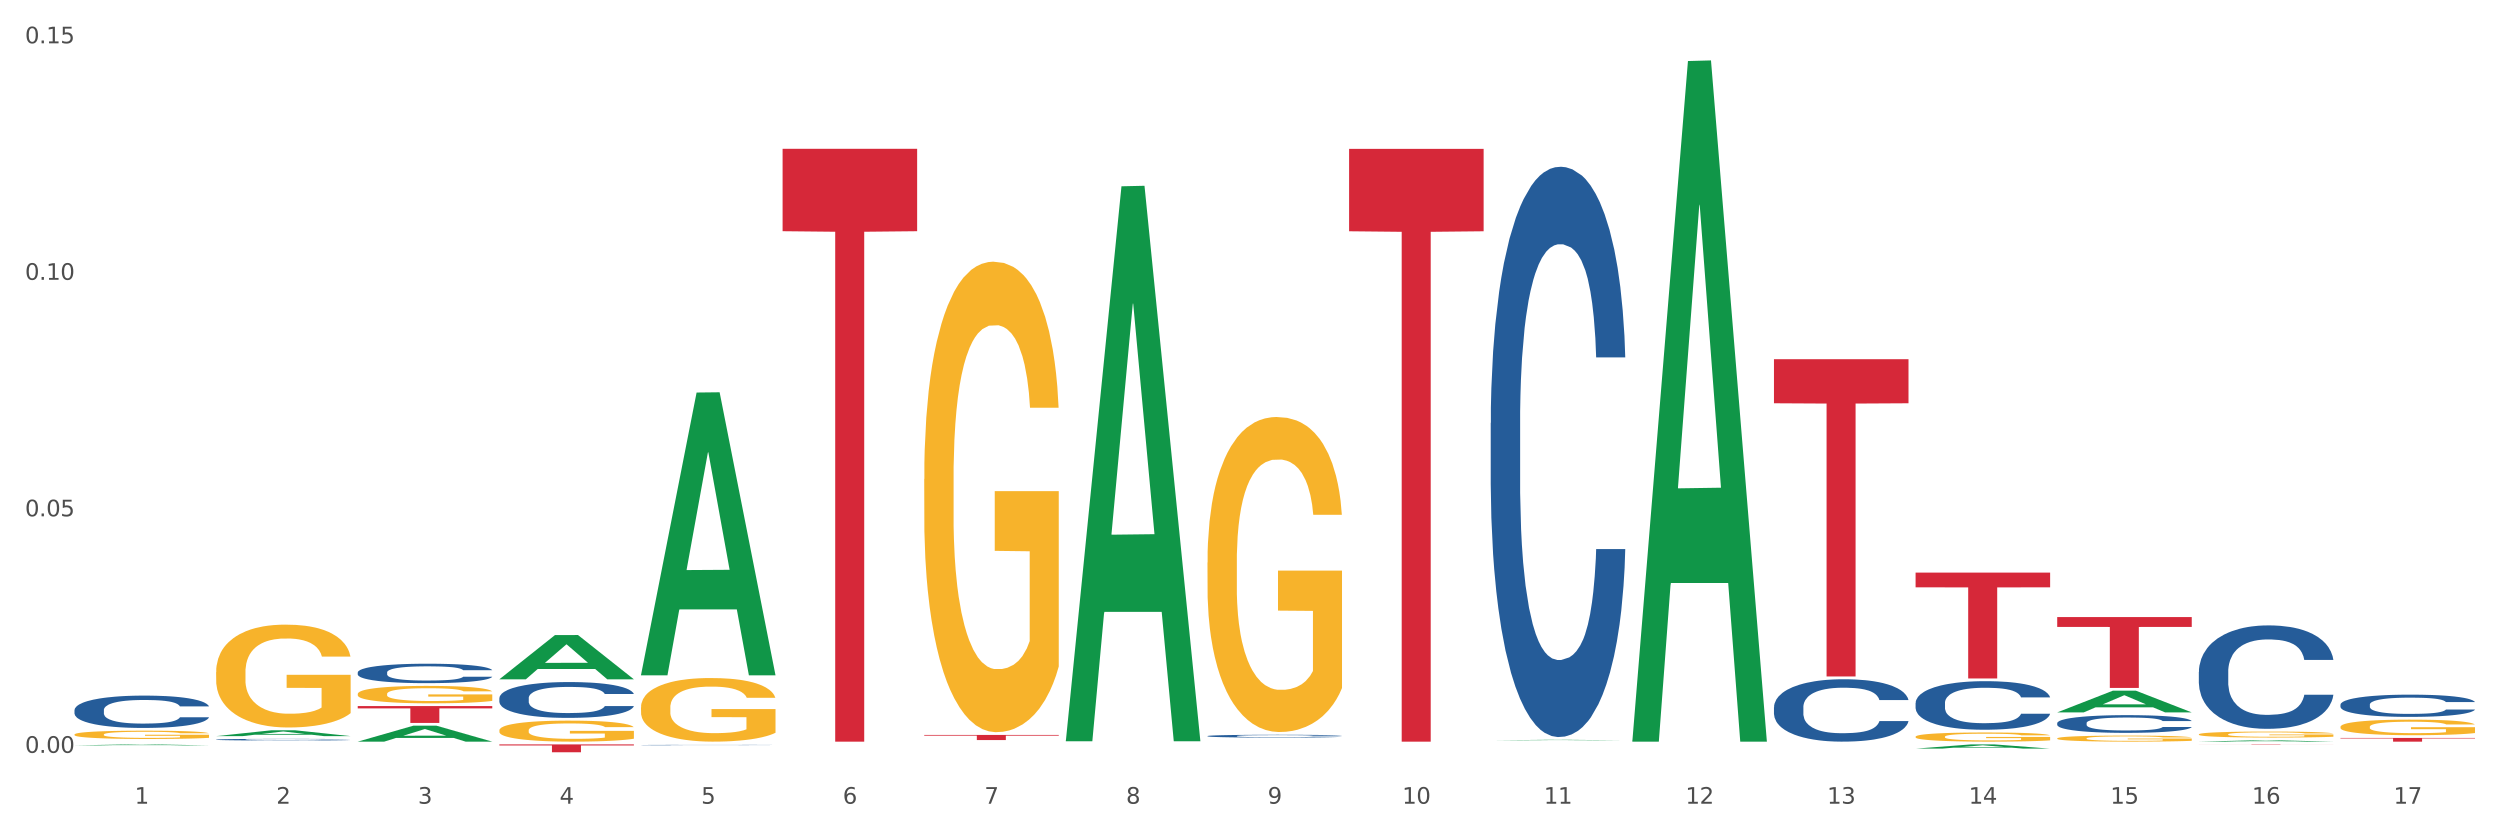 <?xml version="1.0" encoding="utf-8" standalone="no"?>
<!DOCTYPE svg PUBLIC "-//W3C//DTD SVG 1.1//EN"
  "http://www.w3.org/Graphics/SVG/1.1/DTD/svg11.dtd">
<svg xmlns:xlink="http://www.w3.org/1999/xlink" width="1080pt" height="360pt" viewBox="0 0 1080 360" xmlns="http://www.w3.org/2000/svg" version="1.1">
 <rect x="0" y="0" width="1080" height="360" fill="#333333" stroke="none"/>
 <defs>
  <style type="text/css">*{stroke-linejoin: round; stroke-linecap: butt}</style>
 </defs>
 <g id="figure_1">
  <g id="patch_1">
   <path d="M 0 360 
L 1080 360 
L 1080 0 
L 0 0 
z
" style="fill: #ffffff; stroke: #ffffff; stroke-linejoin: miter"/>
  </g>
  <g id="axes_1">
   <g id="matplotlib.axis_1">
    <g id="xtick_1">
     <g id="text_1">
      <!-- 1 -->
      <g style="fill: #4d4d4d" transform="translate(58.182 347.204) scale(0.096 -0.096)">
       <defs>
        <path id="DejaVuSans-31" d="M 794 531 
L 1825 531 
L 1825 4091 
L 703 3866 
L 703 4441 
L 1819 4666 
L 2450 4666 
L 2450 531 
L 3481 531 
L 3481 0 
L 794 0 
L 794 531 
z
" transform="scale(0.016)"/>
       </defs>
       <use xlink:href="#DejaVuSans-31"/>
      </g>
     </g>
    </g>
    <g id="xtick_2">
     <g id="text_2">
      <!-- 2 -->
      <g style="fill: #4d4d4d" transform="translate(119.364 347.204) scale(0.096 -0.096)">
       <defs>
        <path id="DejaVuSans-32" d="M 1228 531 
L 3431 531 
L 3431 0 
L 469 0 
L 469 531 
Q 828 903 1448 1529 
Q 2069 2156 2228 2338 
Q 2531 2678 2651 2914 
Q 2772 3150 2772 3378 
Q 2772 3750 2511 3984 
Q 2250 4219 1831 4219 
Q 1534 4219 1204 4116 
Q 875 4013 500 3803 
L 500 4441 
Q 881 4594 1212 4672 
Q 1544 4750 1819 4750 
Q 2544 4750 2975 4387 
Q 3406 4025 3406 3419 
Q 3406 3131 3298 2873 
Q 3191 2616 2906 2266 
Q 2828 2175 2409 1742 
Q 1991 1309 1228 531 
z
" transform="scale(0.016)"/>
       </defs>
       <use xlink:href="#DejaVuSans-32"/>
      </g>
     </g>
    </g>
    <g id="xtick_3">
     <g id="text_3">
      <!-- 3 -->
      <g style="fill: #4d4d4d" transform="translate(180.545 347.204) scale(0.096 -0.096)">
       <defs>
        <path id="DejaVuSans-33" d="M 2597 2516 
Q 3050 2419 3304 2112 
Q 3559 1806 3559 1356 
Q 3559 666 3084 287 
Q 2609 -91 1734 -91 
Q 1441 -91 1130 -33 
Q 819 25 488 141 
L 488 750 
Q 750 597 1062 519 
Q 1375 441 1716 441 
Q 2309 441 2620 675 
Q 2931 909 2931 1356 
Q 2931 1769 2642 2001 
Q 2353 2234 1838 2234 
L 1294 2234 
L 1294 2753 
L 1863 2753 
Q 2328 2753 2575 2939 
Q 2822 3125 2822 3475 
Q 2822 3834 2567 4026 
Q 2313 4219 1838 4219 
Q 1578 4219 1281 4162 
Q 984 4106 628 3988 
L 628 4550 
Q 988 4650 1302 4700 
Q 1616 4750 1894 4750 
Q 2613 4750 3031 4423 
Q 3450 4097 3450 3541 
Q 3450 3153 3228 2886 
Q 3006 2619 2597 2516 
z
" transform="scale(0.016)"/>
       </defs>
       <use xlink:href="#DejaVuSans-33"/>
      </g>
     </g>
    </g>
    <g id="xtick_4">
     <g id="text_4">
      <!-- 4 -->
      <g style="fill: #4d4d4d" transform="translate(241.726 347.204) scale(0.096 -0.096)">
       <defs>
        <path id="DejaVuSans-34" d="M 2419 4116 
L 825 1625 
L 2419 1625 
L 2419 4116 
z
M 2253 4666 
L 3047 4666 
L 3047 1625 
L 3713 1625 
L 3713 1100 
L 3047 1100 
L 3047 0 
L 2419 0 
L 2419 1100 
L 313 1100 
L 313 1709 
L 2253 4666 
z
" transform="scale(0.016)"/>
       </defs>
       <use xlink:href="#DejaVuSans-34"/>
      </g>
     </g>
    </g>
    <g id="xtick_5">
     <g id="text_5">
      <!-- 5 -->
      <g style="fill: #4d4d4d" transform="translate(302.908 347.204) scale(0.096 -0.096)">
       <defs>
        <path id="DejaVuSans-35" d="M 691 4666 
L 3169 4666 
L 3169 4134 
L 1269 4134 
L 1269 2991 
Q 1406 3038 1543 3061 
Q 1681 3084 1819 3084 
Q 2600 3084 3056 2656 
Q 3513 2228 3513 1497 
Q 3513 744 3044 326 
Q 2575 -91 1722 -91 
Q 1428 -91 1123 -41 
Q 819 9 494 109 
L 494 744 
Q 775 591 1075 516 
Q 1375 441 1709 441 
Q 2250 441 2565 725 
Q 2881 1009 2881 1497 
Q 2881 1984 2565 2268 
Q 2250 2553 1709 2553 
Q 1456 2553 1204 2497 
Q 953 2441 691 2322 
L 691 4666 
z
" transform="scale(0.016)"/>
       </defs>
       <use xlink:href="#DejaVuSans-35"/>
      </g>
     </g>
    </g>
    <g id="xtick_6">
     <g id="text_6">
      <!-- 6 -->
      <g style="fill: #4d4d4d" transform="translate(364.089 347.204) scale(0.096 -0.096)">
       <defs>
        <path id="DejaVuSans-36" d="M 2113 2584 
Q 1688 2584 1439 2293 
Q 1191 2003 1191 1497 
Q 1191 994 1439 701 
Q 1688 409 2113 409 
Q 2538 409 2786 701 
Q 3034 994 3034 1497 
Q 3034 2003 2786 2293 
Q 2538 2584 2113 2584 
z
M 3366 4563 
L 3366 3988 
Q 3128 4100 2886 4159 
Q 2644 4219 2406 4219 
Q 1781 4219 1451 3797 
Q 1122 3375 1075 2522 
Q 1259 2794 1537 2939 
Q 1816 3084 2150 3084 
Q 2853 3084 3261 2657 
Q 3669 2231 3669 1497 
Q 3669 778 3244 343 
Q 2819 -91 2113 -91 
Q 1303 -91 875 529 
Q 447 1150 447 2328 
Q 447 3434 972 4092 
Q 1497 4750 2381 4750 
Q 2619 4750 2861 4703 
Q 3103 4656 3366 4563 
z
" transform="scale(0.016)"/>
       </defs>
       <use xlink:href="#DejaVuSans-36"/>
      </g>
     </g>
    </g>
    <g id="xtick_7">
     <g id="text_7">
      <!-- 7 -->
      <g style="fill: #4d4d4d" transform="translate(425.271 347.204) scale(0.096 -0.096)">
       <defs>
        <path id="DejaVuSans-37" d="M 525 4666 
L 3525 4666 
L 3525 4397 
L 1831 0 
L 1172 0 
L 2766 4134 
L 525 4134 
L 525 4666 
z
" transform="scale(0.016)"/>
       </defs>
       <use xlink:href="#DejaVuSans-37"/>
      </g>
     </g>
    </g>
    <g id="xtick_8">
     <g id="text_8">
      <!-- 8 -->
      <g style="fill: #4d4d4d" transform="translate(486.452 347.204) scale(0.096 -0.096)">
       <defs>
        <path id="DejaVuSans-38" d="M 2034 2216 
Q 1584 2216 1326 1975 
Q 1069 1734 1069 1313 
Q 1069 891 1326 650 
Q 1584 409 2034 409 
Q 2484 409 2743 651 
Q 3003 894 3003 1313 
Q 3003 1734 2745 1975 
Q 2488 2216 2034 2216 
z
M 1403 2484 
Q 997 2584 770 2862 
Q 544 3141 544 3541 
Q 544 4100 942 4425 
Q 1341 4750 2034 4750 
Q 2731 4750 3128 4425 
Q 3525 4100 3525 3541 
Q 3525 3141 3298 2862 
Q 3072 2584 2669 2484 
Q 3125 2378 3379 2068 
Q 3634 1759 3634 1313 
Q 3634 634 3220 271 
Q 2806 -91 2034 -91 
Q 1263 -91 848 271 
Q 434 634 434 1313 
Q 434 1759 690 2068 
Q 947 2378 1403 2484 
z
M 1172 3481 
Q 1172 3119 1398 2916 
Q 1625 2713 2034 2713 
Q 2441 2713 2670 2916 
Q 2900 3119 2900 3481 
Q 2900 3844 2670 4047 
Q 2441 4250 2034 4250 
Q 1625 4250 1398 4047 
Q 1172 3844 1172 3481 
z
" transform="scale(0.016)"/>
       </defs>
       <use xlink:href="#DejaVuSans-38"/>
      </g>
     </g>
    </g>
    <g id="xtick_9">
     <g id="text_9">
      <!-- 9 -->
      <g style="fill: #4d4d4d" transform="translate(547.634 347.204) scale(0.096 -0.096)">
       <defs>
        <path id="DejaVuSans-39" d="M 703 97 
L 703 672 
Q 941 559 1184 500 
Q 1428 441 1663 441 
Q 2288 441 2617 861 
Q 2947 1281 2994 2138 
Q 2813 1869 2534 1725 
Q 2256 1581 1919 1581 
Q 1219 1581 811 2004 
Q 403 2428 403 3163 
Q 403 3881 828 4315 
Q 1253 4750 1959 4750 
Q 2769 4750 3195 4129 
Q 3622 3509 3622 2328 
Q 3622 1225 3098 567 
Q 2575 -91 1691 -91 
Q 1453 -91 1209 -44 
Q 966 3 703 97 
z
M 1959 2075 
Q 2384 2075 2632 2365 
Q 2881 2656 2881 3163 
Q 2881 3666 2632 3958 
Q 2384 4250 1959 4250 
Q 1534 4250 1286 3958 
Q 1038 3666 1038 3163 
Q 1038 2656 1286 2365 
Q 1534 2075 1959 2075 
z
" transform="scale(0.016)"/>
       </defs>
       <use xlink:href="#DejaVuSans-39"/>
      </g>
     </g>
    </g>
    <g id="xtick_10">
     <g id="text_10">
      <!-- 10 -->
      <g style="fill: #4d4d4d" transform="translate(605.761 347.204) scale(0.096 -0.096)">
       <defs>
        <path id="DejaVuSans-30" d="M 2034 4250 
Q 1547 4250 1301 3770 
Q 1056 3291 1056 2328 
Q 1056 1369 1301 889 
Q 1547 409 2034 409 
Q 2525 409 2770 889 
Q 3016 1369 3016 2328 
Q 3016 3291 2770 3770 
Q 2525 4250 2034 4250 
z
M 2034 4750 
Q 2819 4750 3233 4129 
Q 3647 3509 3647 2328 
Q 3647 1150 3233 529 
Q 2819 -91 2034 -91 
Q 1250 -91 836 529 
Q 422 1150 422 2328 
Q 422 3509 836 4129 
Q 1250 4750 2034 4750 
z
" transform="scale(0.016)"/>
       </defs>
       <use xlink:href="#DejaVuSans-31"/>
       <use xlink:href="#DejaVuSans-30" transform="translate(63.623 0)"/>
      </g>
     </g>
    </g>
    <g id="xtick_11">
     <g id="text_11">
      <!-- 11 -->
      <g style="fill: #4d4d4d" transform="translate(666.942 347.204) scale(0.096 -0.096)">
       <use xlink:href="#DejaVuSans-31"/>
       <use xlink:href="#DejaVuSans-31" transform="translate(63.623 0)"/>
      </g>
     </g>
    </g>
    <g id="xtick_12">
     <g id="text_12">
      <!-- 12 -->
      <g style="fill: #4d4d4d" transform="translate(728.124 347.204) scale(0.096 -0.096)">
       <use xlink:href="#DejaVuSans-31"/>
       <use xlink:href="#DejaVuSans-32" transform="translate(63.623 0)"/>
      </g>
     </g>
    </g>
    <g id="xtick_13">
     <g id="text_13">
      <!-- 13 -->
      <g style="fill: #4d4d4d" transform="translate(789.305 347.204) scale(0.096 -0.096)">
       <use xlink:href="#DejaVuSans-31"/>
       <use xlink:href="#DejaVuSans-33" transform="translate(63.623 0)"/>
      </g>
     </g>
    </g>
    <g id="xtick_14">
     <g id="text_14">
      <!-- 14 -->
      <g style="fill: #4d4d4d" transform="translate(850.487 347.204) scale(0.096 -0.096)">
       <use xlink:href="#DejaVuSans-31"/>
       <use xlink:href="#DejaVuSans-34" transform="translate(63.623 0)"/>
      </g>
     </g>
    </g>
    <g id="xtick_15">
     <g id="text_15">
      <!-- 15 -->
      <g style="fill: #4d4d4d" transform="translate(911.668 347.204) scale(0.096 -0.096)">
       <use xlink:href="#DejaVuSans-31"/>
       <use xlink:href="#DejaVuSans-35" transform="translate(63.623 0)"/>
      </g>
     </g>
    </g>
    <g id="xtick_16">
     <g id="text_16">
      <!-- 16 -->
      <g style="fill: #4d4d4d" transform="translate(972.849 347.204) scale(0.096 -0.096)">
       <use xlink:href="#DejaVuSans-31"/>
       <use xlink:href="#DejaVuSans-36" transform="translate(63.623 0)"/>
      </g>
     </g>
    </g>
    <g id="xtick_17">
     <g id="text_17">
      <!-- 17 -->
      <g style="fill: #4d4d4d" transform="translate(1034.031 347.204) scale(0.096 -0.096)">
       <use xlink:href="#DejaVuSans-31"/>
       <use xlink:href="#DejaVuSans-37" transform="translate(63.623 0)"/>
      </g>
     </g>
    </g>
    <g id="xtick_18"/>
    <g id="xtick_19"/>
    <g id="xtick_20"/>
    <g id="xtick_21"/>
    <g id="xtick_22"/>
    <g id="xtick_23"/>
    <g id="xtick_24"/>
    <g id="xtick_25"/>
    <g id="xtick_26"/>
    <g id="xtick_27"/>
    <g id="xtick_28"/>
    <g id="xtick_29"/>
    <g id="xtick_30"/>
    <g id="xtick_31"/>
    <g id="xtick_32"/>
    <g id="xtick_33"/>
   </g>
   <g id="matplotlib.axis_2">
    <g id="ytick_1">
     <g id="text_18">
      <!-- 0.00 -->
      <g style="fill: #4d4d4d" transform="translate(10.8 325.22) scale(0.096 -0.096)">
       <defs>
        <path id="DejaVuSans-2e" d="M 684 794 
L 1344 794 
L 1344 0 
L 684 0 
L 684 794 
z
" transform="scale(0.016)"/>
       </defs>
       <use xlink:href="#DejaVuSans-30"/>
       <use xlink:href="#DejaVuSans-2e" transform="translate(63.623 0)"/>
       <use xlink:href="#DejaVuSans-30" transform="translate(95.41 0)"/>
       <use xlink:href="#DejaVuSans-30" transform="translate(159.033 0)"/>
      </g>
     </g>
    </g>
    <g id="ytick_2">
     <g id="text_19">
      <!-- 0.05 -->
      <g style="fill: #4d4d4d" transform="translate(10.8 223.049) scale(0.096 -0.096)">
       <use xlink:href="#DejaVuSans-30"/>
       <use xlink:href="#DejaVuSans-2e" transform="translate(63.623 0)"/>
       <use xlink:href="#DejaVuSans-30" transform="translate(95.41 0)"/>
       <use xlink:href="#DejaVuSans-35" transform="translate(159.033 0)"/>
      </g>
     </g>
    </g>
    <g id="ytick_3">
     <g id="text_20">
      <!-- 0.10 -->
      <g style="fill: #4d4d4d" transform="translate(10.8 120.879) scale(0.096 -0.096)">
       <use xlink:href="#DejaVuSans-30"/>
       <use xlink:href="#DejaVuSans-2e" transform="translate(63.623 0)"/>
       <use xlink:href="#DejaVuSans-31" transform="translate(95.41 0)"/>
       <use xlink:href="#DejaVuSans-30" transform="translate(159.033 0)"/>
      </g>
     </g>
    </g>
    <g id="ytick_4">
     <g id="text_21">
      <!-- 0.15 -->
      <g style="fill: #4d4d4d" transform="translate(10.8 18.708) scale(0.096 -0.096)">
       <use xlink:href="#DejaVuSans-30"/>
       <use xlink:href="#DejaVuSans-2e" transform="translate(63.623 0)"/>
       <use xlink:href="#DejaVuSans-31" transform="translate(95.41 0)"/>
       <use xlink:href="#DejaVuSans-35" transform="translate(159.033 0)"/>
      </g>
     </g>
    </g>
    <g id="ytick_5"/>
    <g id="ytick_6"/>
    <g id="ytick_7"/>
   </g>
   <g id="PolyCollection_1">
    <path d="M 32.175 322.004 
L 32.235 322.004 
L 56.203 321.573 
L 66.15 321.573 
L 90.297 322.005 
L 78.793 322.005 
L 73.58 321.904 
L 48.833 321.904 
L 48.653 321.906 
L 43.62 322.005 
L 32.175 322.005 
L 32.175 322.004 
L 51.949 321.844 
L 70.464 321.844 
L 61.296 321.665 
L 61.176 321.664 
L 61.056 321.665 
L 51.889 321.844 
L 51.949 321.844 
L 32.175 322.004 
z
" clip-path="url(#p57e316084e)" style="fill: #109648"/>
    <path d="M 93.356 318.004 
L 93.416 318.002 
L 117.384 315.464 
L 127.331 315.461 
L 151.479 318.009 
L 139.974 318.009 
L 134.761 317.416 
L 110.014 317.416 
L 109.834 317.425 
L 104.801 318.009 
L 93.356 318.009 
L 93.356 318.004 
L 113.13 317.062 
L 131.645 317.059 
L 122.478 316.004 
L 122.358 315.999 
L 122.238 316.007 
L 113.07 317.059 
L 113.13 317.062 
L 93.356 318.004 
z
" clip-path="url(#p57e316084e)" style="fill: #109648"/>
    <path d="M 1011.078 304.404 
L 1011.146 304.395 
L 1011.146 304.149 
L 1011.352 303.815 
L 1012.108 303.201 
L 1013.07 302.735 
L 1014.719 302.191 
L 1015.612 301.963 
L 1016.78 301.708 
L 1019.185 301.295 
L 1021.933 300.944 
L 1023.856 300.751 
L 1025.299 300.628 
L 1028.528 300.409 
L 1030.383 300.312 
L 1032.307 300.233 
L 1033.956 300.18 
L 1036.704 300.119 
L 1038.902 300.093 
L 1041.444 300.084 
L 1043.574 300.093 
L 1046.391 300.128 
L 1050.513 300.233 
L 1052.093 300.295 
L 1054.223 300.4 
L 1056.421 300.54 
L 1058.208 300.681 
L 1060.269 300.883 
L 1062.398 301.146 
L 1064.46 301.48 
L 1065.902 301.787 
L 1067.07 302.112 
L 1068.101 302.507 
L 1068.856 302.937 
L 1069.2 303.297 
L 1056.627 303.297 
L 1056.284 302.972 
L 1055.597 302.621 
L 1054.91 302.384 
L 1054.154 302.191 
L 1052.986 301.972 
L 1051.956 301.831 
L 1050.238 301.664 
L 1048.658 301.559 
L 1047.353 301.497 
L 1045.772 301.445 
L 1042.406 301.392 
L 1040.001 301.392 
L 1038.49 301.41 
L 1036.635 301.453 
L 1035.055 301.515 
L 1033.2 301.62 
L 1031.757 301.734 
L 1030.314 301.884 
L 1029.49 301.989 
L 1028.253 302.182 
L 1027.429 302.34 
L 1026.33 302.612 
L 1025.711 302.806 
L 1024.612 303.306 
L 1024.131 303.675 
L 1023.925 303.929 
L 1023.788 304.21 
L 1023.788 305.58 
L 1024.2 306.195 
L 1024.543 306.458 
L 1025.093 306.757 
L 1026.124 307.143 
L 1027.635 307.52 
L 1029.215 307.793 
L 1030.52 307.959 
L 1031.757 308.082 
L 1032.994 308.179 
L 1034.505 308.267 
L 1035.742 308.319 
L 1037.597 308.372 
L 1039.795 308.398 
L 1041.513 308.398 
L 1045.017 308.354 
L 1046.597 308.311 
L 1048.108 308.249 
L 1049.757 308.153 
L 1051.063 308.047 
L 1051.818 307.968 
L 1053.055 307.801 
L 1054.017 307.626 
L 1054.841 307.424 
L 1055.391 307.248 
L 1056.009 306.985 
L 1056.49 306.686 
L 1056.627 306.528 
L 1069.2 306.528 
L 1068.925 306.844 
L 1068.444 307.152 
L 1067.482 307.564 
L 1066.727 307.801 
L 1065.559 308.091 
L 1064.322 308.337 
L 1062.605 308.609 
L 1061.024 308.811 
L 1059.376 308.987 
L 1057.589 309.145 
L 1054.36 309.364 
L 1053.192 309.426 
L 1050.719 309.531 
L 1048.795 309.592 
L 1045.979 309.654 
L 1043.093 309.689 
L 1040.07 309.698 
L 1037.391 309.68 
L 1034.437 309.628 
L 1032.582 309.575 
L 1030.52 309.496 
L 1028.116 309.373 
L 1025.849 309.224 
L 1023.719 309.048 
L 1021.727 308.846 
L 1019.872 308.618 
L 1017.467 308.24 
L 1015.681 307.872 
L 1014.375 307.529 
L 1013.482 307.239 
L 1012.589 306.871 
L 1012.108 306.616 
L 1011.352 306.001 
L 1011.078 305.431 
L 1011.078 304.404 
z
" clip-path="url(#p57e316084e)" style="fill: #255c99"/>
    <path d="M 93.356 319.51 
L 93.425 319.509 
L 93.425 319.491 
L 93.631 319.466 
L 94.387 319.421 
L 95.349 319.387 
L 96.998 319.347 
L 97.891 319.33 
L 99.059 319.311 
L 101.463 319.28 
L 104.211 319.255 
L 106.135 319.24 
L 107.578 319.231 
L 110.807 319.215 
L 112.662 319.208 
L 114.585 319.202 
L 116.234 319.198 
L 118.982 319.194 
L 121.181 319.192 
L 123.723 319.191 
L 125.853 319.192 
L 128.67 319.194 
L 132.792 319.202 
L 134.372 319.207 
L 136.502 319.214 
L 138.7 319.225 
L 140.486 319.235 
L 142.547 319.25 
L 144.677 319.269 
L 146.738 319.294 
L 148.181 319.317 
L 149.349 319.341 
L 150.38 319.37 
L 151.135 319.402 
L 151.479 319.428 
L 138.906 319.428 
L 138.563 319.404 
L 137.876 319.378 
L 137.189 319.361 
L 136.433 319.347 
L 135.265 319.33 
L 134.234 319.32 
L 132.517 319.308 
L 130.937 319.3 
L 129.631 319.295 
L 128.051 319.292 
L 124.685 319.288 
L 122.28 319.288 
L 120.769 319.289 
L 118.914 319.292 
L 117.334 319.297 
L 115.479 319.304 
L 114.036 319.313 
L 112.593 319.324 
L 111.769 319.332 
L 110.532 319.346 
L 109.708 319.358 
L 108.608 319.378 
L 107.99 319.392 
L 106.891 319.429 
L 106.41 319.456 
L 106.204 319.475 
L 106.066 319.496 
L 106.066 319.597 
L 106.479 319.642 
L 106.822 319.661 
L 107.372 319.683 
L 108.402 319.712 
L 109.914 319.74 
L 111.494 319.76 
L 112.799 319.772 
L 114.036 319.781 
L 115.273 319.788 
L 116.784 319.795 
L 118.021 319.799 
L 119.876 319.802 
L 122.074 319.804 
L 123.792 319.804 
L 127.295 319.801 
L 128.876 319.798 
L 130.387 319.793 
L 132.036 319.786 
L 133.341 319.779 
L 134.097 319.773 
L 135.334 319.76 
L 136.296 319.747 
L 137.12 319.733 
L 137.67 319.72 
L 138.288 319.7 
L 138.769 319.678 
L 138.906 319.666 
L 151.479 319.666 
L 151.204 319.69 
L 150.723 319.712 
L 149.761 319.743 
L 149.005 319.76 
L 147.838 319.782 
L 146.601 319.8 
L 144.883 319.82 
L 143.303 319.835 
L 141.654 319.848 
L 139.868 319.859 
L 136.639 319.876 
L 135.471 319.88 
L 132.998 319.888 
L 131.074 319.893 
L 128.257 319.897 
L 125.372 319.9 
L 122.349 319.9 
L 119.669 319.899 
L 116.715 319.895 
L 114.86 319.891 
L 112.799 319.885 
L 110.395 319.876 
L 108.127 319.865 
L 105.998 319.852 
L 104.005 319.837 
L 102.15 319.821 
L 99.746 319.793 
L 97.959 319.766 
L 96.654 319.74 
L 95.761 319.719 
L 94.868 319.692 
L 94.387 319.673 
L 93.631 319.628 
L 93.356 319.586 
L 93.356 319.51 
z
" clip-path="url(#p57e316084e)" style="fill: #255c99"/>
    <path d="M 32.175 306.777 
L 32.244 306.764 
L 32.244 306.407 
L 32.45 305.922 
L 33.206 305.028 
L 34.167 304.352 
L 35.816 303.561 
L 36.709 303.229 
L 37.877 302.859 
L 40.282 302.259 
L 43.03 301.749 
L 44.954 301.468 
L 46.396 301.289 
L 49.625 300.97 
L 51.48 300.83 
L 53.404 300.715 
L 55.053 300.638 
L 57.801 300.549 
L 60 300.511 
L 62.542 300.498 
L 64.671 300.511 
L 67.488 300.562 
L 71.61 300.715 
L 73.19 300.804 
L 75.32 300.957 
L 77.519 301.162 
L 79.305 301.366 
L 81.366 301.659 
L 83.496 302.042 
L 85.557 302.527 
L 87 302.974 
L 88.168 303.446 
L 89.198 304.02 
L 89.954 304.646 
L 90.297 305.169 
L 77.725 305.169 
L 77.381 304.697 
L 76.694 304.186 
L 76.007 303.842 
L 75.251 303.561 
L 74.084 303.242 
L 73.053 303.038 
L 71.335 302.795 
L 69.755 302.642 
L 68.45 302.553 
L 66.87 302.476 
L 63.503 302.399 
L 61.099 302.399 
L 59.587 302.425 
L 57.732 302.489 
L 56.152 302.578 
L 54.297 302.731 
L 52.854 302.897 
L 51.412 303.114 
L 50.587 303.267 
L 49.351 303.548 
L 48.526 303.778 
L 47.427 304.173 
L 46.809 304.454 
L 45.709 305.182 
L 45.228 305.718 
L 45.022 306.088 
L 44.885 306.496 
L 44.885 308.487 
L 45.297 309.38 
L 45.641 309.763 
L 46.19 310.197 
L 47.221 310.759 
L 48.732 311.307 
L 50.312 311.703 
L 51.618 311.945 
L 52.854 312.124 
L 54.091 312.264 
L 55.603 312.392 
L 56.839 312.469 
L 58.694 312.545 
L 60.893 312.584 
L 62.61 312.584 
L 66.114 312.52 
L 67.694 312.456 
L 69.206 312.367 
L 70.855 312.226 
L 72.16 312.073 
L 72.916 311.958 
L 74.152 311.716 
L 75.114 311.46 
L 75.939 311.167 
L 76.488 310.912 
L 77.106 310.529 
L 77.587 310.095 
L 77.725 309.865 
L 90.297 309.865 
L 90.023 310.325 
L 89.542 310.771 
L 88.58 311.371 
L 87.824 311.716 
L 86.656 312.137 
L 85.419 312.494 
L 83.702 312.89 
L 82.122 313.183 
L 80.473 313.439 
L 78.687 313.668 
L 75.458 313.987 
L 74.29 314.077 
L 71.816 314.23 
L 69.893 314.319 
L 67.076 314.408 
L 64.19 314.46 
L 61.167 314.472 
L 58.488 314.447 
L 55.534 314.37 
L 53.679 314.294 
L 51.618 314.179 
L 49.213 314 
L 46.946 313.783 
L 44.816 313.528 
L 42.824 313.234 
L 40.969 312.903 
L 38.564 312.354 
L 36.778 311.818 
L 35.473 311.32 
L 34.58 310.899 
L 33.686 310.363 
L 33.206 309.993 
L 32.45 309.1 
L 32.175 308.27 
L 32.175 306.777 
z
" clip-path="url(#p57e316084e)" style="fill: #255c99"/>
    <path d="M 521.626 243.029 
L 521.695 242.905 
L 521.695 238.43 
L 521.832 234.577 
L 522.518 225.255 
L 523.548 217.549 
L 524.303 213.447 
L 525.057 210.091 
L 525.949 206.735 
L 527.047 203.255 
L 529.037 198.159 
L 530.273 195.549 
L 531.782 192.815 
L 534.527 188.837 
L 536.517 186.6 
L 538.576 184.736 
L 541.938 182.498 
L 544.134 181.504 
L 546.467 180.758 
L 549.281 180.261 
L 551.408 180.137 
L 556.074 180.51 
L 560.054 181.628 
L 561.976 182.498 
L 564.446 183.99 
L 565.75 184.984 
L 567.877 186.973 
L 570.073 189.583 
L 571.583 191.82 
L 573.847 196.046 
L 575.563 200.272 
L 577.141 205.493 
L 577.965 209.097 
L 578.582 212.453 
L 579.131 216.306 
L 579.68 222.396 
L 567.328 222.396 
L 566.848 218.046 
L 566.093 213.944 
L 564.995 209.967 
L 564.034 207.481 
L 562.387 204.374 
L 560.878 202.385 
L 559.299 200.894 
L 557.378 199.651 
L 555.868 199.029 
L 553.741 198.532 
L 549.555 198.656 
L 546.742 199.651 
L 544.82 200.894 
L 543.585 202.012 
L 542.487 203.255 
L 541.252 204.995 
L 539.811 207.605 
L 538.782 209.967 
L 537.752 212.95 
L 536.929 215.933 
L 536.174 219.413 
L 535.556 223.142 
L 535.076 226.995 
L 534.664 231.718 
L 534.321 239.549 
L 534.321 256.577 
L 534.459 260.43 
L 534.802 265.526 
L 535.213 269.379 
L 535.9 273.978 
L 536.517 277.085 
L 537.684 281.56 
L 538.988 285.288 
L 540.017 287.65 
L 541.046 289.639 
L 542.83 292.373 
L 544.82 294.61 
L 546.536 295.978 
L 548.869 297.221 
L 550.447 297.718 
L 551.82 297.966 
L 555.182 297.966 
L 557.584 297.593 
L 560.26 296.723 
L 562.319 295.605 
L 564.034 294.238 
L 565.956 292 
L 567.191 289.887 
L 567.191 263.91 
L 552.094 263.786 
L 552.094 246.509 
L 579.749 246.509 
L 579.749 297.221 
L 578.582 299.831 
L 577.278 302.192 
L 575.906 304.305 
L 573.847 306.915 
L 571.377 309.401 
L 569.181 311.141 
L 566.848 312.633 
L 564.103 314 
L 560.535 315.243 
L 558.339 315.74 
L 555.594 316.113 
L 552.369 316.237 
L 549.555 315.989 
L 546.81 315.367 
L 543.928 314.249 
L 541.115 312.633 
L 538.988 311.017 
L 536.86 309.028 
L 534.596 306.418 
L 532.812 303.932 
L 531.439 301.695 
L 529.93 298.836 
L 528.283 295.108 
L 527.047 291.752 
L 525.949 288.272 
L 524.783 283.797 
L 523.959 279.944 
L 523.136 275.096 
L 522.656 271.492 
L 522.107 265.899 
L 521.695 258.068 
L 521.626 243.029 
z
" clip-path="url(#p57e316084e)" style="fill: #f7b32b"/>
    <path d="M 276.901 305.611 
L 276.969 305.586 
L 276.969 304.683 
L 277.107 303.905 
L 277.793 302.023 
L 278.822 300.467 
L 279.577 299.639 
L 280.332 298.962 
L 281.224 298.284 
L 282.322 297.582 
L 284.312 296.553 
L 285.547 296.026 
L 287.057 295.474 
L 289.801 294.671 
L 291.792 294.219 
L 293.85 293.843 
L 297.213 293.391 
L 299.408 293.19 
L 301.742 293.04 
L 304.555 292.939 
L 306.682 292.914 
L 311.349 292.989 
L 315.329 293.215 
L 317.25 293.391 
L 319.72 293.692 
L 321.024 293.893 
L 323.152 294.294 
L 325.347 294.821 
L 326.857 295.273 
L 329.122 296.126 
L 330.837 296.979 
L 332.415 298.033 
L 333.239 298.761 
L 333.856 299.438 
L 334.405 300.216 
L 334.954 301.446 
L 322.603 301.446 
L 322.122 300.568 
L 321.367 299.739 
L 320.269 298.937 
L 319.309 298.435 
L 317.662 297.807 
L 316.152 297.406 
L 314.574 297.105 
L 312.652 296.854 
L 311.143 296.728 
L 309.015 296.628 
L 304.83 296.653 
L 302.016 296.854 
L 300.095 297.105 
L 298.86 297.331 
L 297.762 297.582 
L 296.526 297.933 
L 295.085 298.46 
L 294.056 298.937 
L 293.027 299.539 
L 292.203 300.141 
L 291.448 300.844 
L 290.831 301.596 
L 290.35 302.374 
L 289.939 303.328 
L 289.596 304.909 
L 289.596 308.346 
L 289.733 309.124 
L 290.076 310.153 
L 290.488 310.931 
L 291.174 311.859 
L 291.792 312.487 
L 292.958 313.39 
L 294.262 314.143 
L 295.291 314.62 
L 296.321 315.021 
L 298.105 315.573 
L 300.095 316.025 
L 301.81 316.301 
L 304.143 316.552 
L 305.722 316.652 
L 307.094 316.702 
L 310.457 316.702 
L 312.858 316.627 
L 315.535 316.451 
L 317.593 316.226 
L 319.309 315.95 
L 321.23 315.498 
L 322.465 315.071 
L 322.465 309.827 
L 307.369 309.802 
L 307.369 306.314 
L 335.023 306.314 
L 335.023 316.552 
L 333.856 317.079 
L 332.553 317.555 
L 331.18 317.982 
L 329.122 318.509 
L 326.651 319.011 
L 324.455 319.362 
L 322.122 319.663 
L 319.377 319.939 
L 315.809 320.19 
L 313.613 320.291 
L 310.868 320.366 
L 307.643 320.391 
L 304.83 320.341 
L 302.085 320.215 
L 299.203 319.989 
L 296.389 319.663 
L 294.262 319.337 
L 292.135 318.936 
L 289.87 318.409 
L 288.086 317.907 
L 286.714 317.455 
L 285.204 316.878 
L 283.557 316.125 
L 282.322 315.448 
L 281.224 314.745 
L 280.057 313.842 
L 279.234 313.064 
L 278.41 312.085 
L 277.93 311.358 
L 277.381 310.228 
L 276.969 308.647 
L 276.901 305.611 
z
" clip-path="url(#p57e316084e)" style="fill: #f7b32b"/>
    <path d="M 949.896 290.247 
L 949.965 290.206 
L 949.965 289.063 
L 950.171 287.512 
L 950.927 284.656 
L 951.889 282.493 
L 953.537 279.962 
L 954.431 278.901 
L 955.599 277.718 
L 958.003 275.8 
L 960.751 274.167 
L 962.675 273.269 
L 964.118 272.698 
L 967.347 271.678 
L 969.202 271.229 
L 971.125 270.862 
L 972.774 270.617 
L 975.522 270.331 
L 977.721 270.209 
L 980.263 270.168 
L 982.393 270.209 
L 985.209 270.372 
L 989.331 270.862 
L 990.912 271.147 
L 993.041 271.637 
L 995.24 272.29 
L 997.026 272.943 
L 999.087 273.882 
L 1001.217 275.106 
L 1003.278 276.657 
L 1004.721 278.085 
L 1005.889 279.595 
L 1006.919 281.432 
L 1007.675 283.431 
L 1008.019 285.105 
L 995.446 285.105 
L 995.103 283.595 
L 994.415 281.962 
L 993.728 280.86 
L 992.973 279.962 
L 991.805 278.942 
L 990.774 278.289 
L 989.057 277.514 
L 987.477 277.024 
L 986.171 276.738 
L 984.591 276.493 
L 981.225 276.249 
L 978.82 276.249 
L 977.309 276.33 
L 975.454 276.534 
L 973.873 276.82 
L 972.018 277.31 
L 970.576 277.84 
L 969.133 278.534 
L 968.309 279.024 
L 967.072 279.922 
L 966.247 280.656 
L 965.148 281.921 
L 964.53 282.819 
L 963.431 285.145 
L 962.95 286.86 
L 962.744 288.043 
L 962.606 289.349 
L 962.606 295.716 
L 963.018 298.572 
L 963.362 299.797 
L 963.912 301.184 
L 964.942 302.98 
L 966.454 304.735 
L 968.034 306 
L 969.339 306.775 
L 970.576 307.347 
L 971.812 307.796 
L 973.324 308.204 
L 974.56 308.449 
L 976.415 308.694 
L 978.614 308.816 
L 980.331 308.816 
L 983.835 308.612 
L 985.415 308.408 
L 986.927 308.122 
L 988.576 307.673 
L 989.881 307.183 
L 990.637 306.816 
L 991.873 306.041 
L 992.835 305.225 
L 993.66 304.286 
L 994.209 303.47 
L 994.828 302.245 
L 995.309 300.858 
L 995.446 300.123 
L 1008.019 300.123 
L 1007.744 301.592 
L 1007.263 303.021 
L 1006.301 304.939 
L 1005.545 306.041 
L 1004.377 307.388 
L 1003.141 308.53 
L 1001.423 309.795 
L 999.843 310.734 
L 998.194 311.55 
L 996.408 312.285 
L 993.179 313.305 
L 992.011 313.591 
L 989.538 314.081 
L 987.614 314.366 
L 984.797 314.652 
L 981.912 314.815 
L 978.889 314.856 
L 976.209 314.774 
L 973.255 314.53 
L 971.4 314.285 
L 969.339 313.917 
L 966.934 313.346 
L 964.667 312.652 
L 962.538 311.836 
L 960.545 310.897 
L 958.69 309.836 
L 956.286 308.081 
L 954.499 306.367 
L 953.194 304.776 
L 952.301 303.429 
L 951.408 301.715 
L 950.927 300.531 
L 950.171 297.674 
L 949.896 295.022 
L 949.896 290.247 
z
" clip-path="url(#p57e316084e)" style="fill: #255c99"/>
    <path d="M 888.715 312.38 
L 888.784 312.373 
L 888.784 312.178 
L 888.99 311.912 
L 889.745 311.423 
L 890.707 311.052 
L 892.356 310.619 
L 893.249 310.437 
L 894.417 310.234 
L 896.822 309.906 
L 899.57 309.626 
L 901.493 309.473 
L 902.936 309.375 
L 906.165 309.2 
L 908.02 309.123 
L 909.944 309.06 
L 911.593 309.018 
L 914.341 308.969 
L 916.539 308.948 
L 919.081 308.941 
L 921.211 308.948 
L 924.028 308.976 
L 928.15 309.06 
L 929.73 309.109 
L 931.86 309.193 
L 934.058 309.305 
L 935.845 309.417 
L 937.906 309.577 
L 940.036 309.787 
L 942.097 310.053 
L 943.539 310.297 
L 944.707 310.556 
L 945.738 310.87 
L 946.494 311.213 
L 946.837 311.5 
L 934.265 311.5 
L 933.921 311.241 
L 933.234 310.961 
L 932.547 310.773 
L 931.791 310.619 
L 930.623 310.444 
L 929.593 310.332 
L 927.875 310.2 
L 926.295 310.116 
L 924.99 310.067 
L 923.41 310.025 
L 920.043 309.983 
L 917.639 309.983 
L 916.127 309.997 
L 914.272 310.032 
L 912.692 310.081 
L 910.837 310.165 
L 909.394 310.255 
L 907.952 310.374 
L 907.127 310.458 
L 905.89 310.612 
L 905.066 310.738 
L 903.967 310.954 
L 903.348 311.108 
L 902.249 311.507 
L 901.768 311.8 
L 901.562 312.003 
L 901.425 312.226 
L 901.425 313.317 
L 901.837 313.806 
L 902.181 314.016 
L 902.73 314.253 
L 903.761 314.561 
L 905.272 314.861 
L 906.852 315.078 
L 908.158 315.211 
L 909.394 315.309 
L 910.631 315.386 
L 912.142 315.456 
L 913.379 315.498 
L 915.234 315.539 
L 917.432 315.56 
L 919.15 315.56 
L 922.654 315.525 
L 924.234 315.491 
L 925.745 315.442 
L 927.394 315.365 
L 928.7 315.281 
L 929.455 315.218 
L 930.692 315.085 
L 931.654 314.945 
L 932.478 314.785 
L 933.028 314.645 
L 933.646 314.435 
L 934.127 314.197 
L 934.265 314.072 
L 946.837 314.072 
L 946.562 314.323 
L 946.081 314.568 
L 945.12 314.896 
L 944.364 315.085 
L 943.196 315.316 
L 941.959 315.511 
L 940.242 315.728 
L 938.662 315.889 
L 937.013 316.029 
L 935.226 316.155 
L 931.997 316.329 
L 930.829 316.378 
L 928.356 316.462 
L 926.433 316.511 
L 923.616 316.56 
L 920.73 316.588 
L 917.707 316.595 
L 915.028 316.581 
L 912.074 316.539 
L 910.219 316.497 
L 908.158 316.434 
L 905.753 316.336 
L 903.486 316.217 
L 901.356 316.078 
L 899.364 315.917 
L 897.509 315.735 
L 895.104 315.435 
L 893.318 315.141 
L 892.013 314.868 
L 891.119 314.638 
L 890.226 314.344 
L 889.745 314.142 
L 888.99 313.652 
L 888.715 313.198 
L 888.715 312.38 
z
" clip-path="url(#p57e316084e)" style="fill: #255c99"/>
    <path d="M 827.533 303.694 
L 827.602 303.675 
L 827.602 303.138 
L 827.808 302.41 
L 828.564 301.069 
L 829.526 300.053 
L 831.175 298.865 
L 832.068 298.366 
L 833.236 297.811 
L 835.64 296.91 
L 838.388 296.143 
L 840.312 295.722 
L 841.755 295.454 
L 844.984 294.974 
L 846.839 294.764 
L 848.762 294.591 
L 850.411 294.476 
L 853.159 294.342 
L 855.358 294.285 
L 857.9 294.265 
L 860.03 294.285 
L 862.847 294.361 
L 866.969 294.591 
L 868.549 294.725 
L 870.679 294.955 
L 872.877 295.262 
L 874.663 295.569 
L 876.724 296.009 
L 878.854 296.584 
L 880.915 297.312 
L 882.358 297.983 
L 883.526 298.692 
L 884.557 299.555 
L 885.312 300.494 
L 885.656 301.279 
L 873.083 301.279 
L 872.74 300.57 
L 872.053 299.804 
L 871.366 299.286 
L 870.61 298.865 
L 869.442 298.386 
L 868.411 298.079 
L 866.694 297.715 
L 865.114 297.485 
L 863.808 297.351 
L 862.228 297.236 
L 858.862 297.121 
L 856.457 297.121 
L 854.946 297.159 
L 853.091 297.255 
L 851.511 297.389 
L 849.656 297.619 
L 848.213 297.868 
L 846.77 298.194 
L 845.946 298.424 
L 844.709 298.846 
L 843.885 299.191 
L 842.785 299.785 
L 842.167 300.206 
L 841.068 301.299 
L 840.587 302.103 
L 840.381 302.659 
L 840.243 303.272 
L 840.243 306.262 
L 840.656 307.603 
L 840.999 308.178 
L 841.549 308.83 
L 842.579 309.673 
L 844.091 310.497 
L 845.671 311.091 
L 846.976 311.455 
L 848.213 311.724 
L 849.45 311.935 
L 850.961 312.126 
L 852.198 312.241 
L 854.053 312.356 
L 856.251 312.414 
L 857.969 312.414 
L 861.472 312.318 
L 863.053 312.222 
L 864.564 312.088 
L 866.213 311.877 
L 867.518 311.647 
L 868.274 311.475 
L 869.511 311.11 
L 870.472 310.727 
L 871.297 310.286 
L 871.847 309.903 
L 872.465 309.328 
L 872.946 308.677 
L 873.083 308.332 
L 885.656 308.332 
L 885.381 309.022 
L 884.9 309.692 
L 883.938 310.593 
L 883.182 311.11 
L 882.015 311.743 
L 880.778 312.279 
L 879.06 312.874 
L 877.48 313.314 
L 875.831 313.698 
L 874.045 314.043 
L 870.816 314.522 
L 869.648 314.656 
L 867.175 314.886 
L 865.251 315.02 
L 862.434 315.154 
L 859.549 315.231 
L 856.526 315.25 
L 853.846 315.212 
L 850.892 315.097 
L 849.037 314.982 
L 846.976 314.809 
L 844.572 314.541 
L 842.304 314.215 
L 840.175 313.832 
L 838.182 313.391 
L 836.327 312.893 
L 833.923 312.069 
L 832.136 311.264 
L 830.831 310.516 
L 829.938 309.884 
L 829.045 309.079 
L 828.564 308.523 
L 827.808 307.182 
L 827.533 305.936 
L 827.533 303.694 
z
" clip-path="url(#p57e316084e)" style="fill: #255c99"/>
    <path d="M 766.352 305.543 
L 766.421 305.519 
L 766.421 304.829 
L 766.627 303.894 
L 767.383 302.17 
L 768.344 300.865 
L 769.993 299.339 
L 770.886 298.698 
L 772.054 297.984 
L 774.459 296.827 
L 777.207 295.842 
L 779.131 295.3 
L 780.573 294.956 
L 783.802 294.34 
L 785.657 294.069 
L 787.581 293.848 
L 789.23 293.7 
L 791.978 293.528 
L 794.177 293.454 
L 796.719 293.429 
L 798.848 293.454 
L 801.665 293.552 
L 805.787 293.848 
L 807.367 294.02 
L 809.497 294.316 
L 811.696 294.709 
L 813.482 295.103 
L 815.543 295.67 
L 817.673 296.408 
L 819.734 297.344 
L 821.177 298.206 
L 822.345 299.117 
L 823.375 300.225 
L 824.131 301.431 
L 824.474 302.441 
L 811.902 302.441 
L 811.558 301.53 
L 810.871 300.545 
L 810.184 299.88 
L 809.428 299.339 
L 808.261 298.723 
L 807.23 298.329 
L 805.512 297.861 
L 803.932 297.566 
L 802.627 297.393 
L 801.047 297.246 
L 797.68 297.098 
L 795.276 297.098 
L 793.764 297.147 
L 791.909 297.27 
L 790.329 297.443 
L 788.474 297.738 
L 787.031 298.058 
L 785.589 298.477 
L 784.764 298.772 
L 783.528 299.314 
L 782.703 299.757 
L 781.604 300.52 
L 780.986 301.062 
L 779.886 302.466 
L 779.405 303.5 
L 779.199 304.214 
L 779.062 305.002 
L 779.062 308.843 
L 779.474 310.567 
L 779.818 311.305 
L 780.367 312.142 
L 781.398 313.226 
L 782.909 314.285 
L 784.489 315.048 
L 785.795 315.516 
L 787.031 315.86 
L 788.268 316.131 
L 789.78 316.377 
L 791.016 316.525 
L 792.871 316.673 
L 795.07 316.747 
L 796.787 316.747 
L 800.291 316.624 
L 801.871 316.501 
L 803.383 316.328 
L 805.032 316.057 
L 806.337 315.762 
L 807.093 315.54 
L 808.329 315.072 
L 809.291 314.58 
L 810.116 314.014 
L 810.665 313.521 
L 811.283 312.783 
L 811.764 311.945 
L 811.902 311.502 
L 824.474 311.502 
L 824.2 312.389 
L 823.719 313.25 
L 822.757 314.408 
L 822.001 315.072 
L 820.833 315.885 
L 819.596 316.574 
L 817.879 317.338 
L 816.299 317.904 
L 814.65 318.397 
L 812.864 318.84 
L 809.635 319.455 
L 808.467 319.628 
L 805.993 319.923 
L 804.07 320.095 
L 801.253 320.268 
L 798.367 320.366 
L 795.344 320.391 
L 792.665 320.342 
L 789.711 320.194 
L 787.856 320.046 
L 785.795 319.825 
L 783.39 319.48 
L 781.123 319.061 
L 778.993 318.569 
L 777.001 318.003 
L 775.146 317.362 
L 772.741 316.304 
L 770.955 315.269 
L 769.65 314.309 
L 768.757 313.497 
L 767.863 312.462 
L 767.383 311.748 
L 766.627 310.025 
L 766.352 308.424 
L 766.352 305.543 
z
" clip-path="url(#p57e316084e)" style="fill: #255c99"/>
    <path d="M 643.989 182.738 
L 644.058 182.513 
L 644.058 176.213 
L 644.264 167.663 
L 645.02 151.913 
L 645.982 139.988 
L 647.63 126.037 
L 648.524 120.187 
L 649.691 113.662 
L 652.096 103.087 
L 654.844 94.087 
L 656.768 89.137 
L 658.211 85.987 
L 661.44 80.362 
L 663.295 77.887 
L 665.218 75.862 
L 666.867 74.512 
L 669.615 72.937 
L 671.814 72.262 
L 674.356 72.037 
L 676.485 72.262 
L 679.302 73.162 
L 683.424 75.862 
L 685.005 77.437 
L 687.134 80.137 
L 689.333 83.737 
L 691.119 87.337 
L 693.18 92.512 
L 695.31 99.262 
L 697.371 107.812 
L 698.814 115.687 
L 699.982 124.012 
L 701.012 134.138 
L 701.768 145.163 
L 702.112 154.388 
L 689.539 154.388 
L 689.195 146.063 
L 688.508 137.063 
L 687.821 130.987 
L 687.066 126.037 
L 685.898 120.412 
L 684.867 116.812 
L 683.15 112.537 
L 681.569 109.837 
L 680.264 108.262 
L 678.684 106.912 
L 675.318 105.562 
L 672.913 105.562 
L 671.401 106.012 
L 669.547 107.137 
L 667.966 108.712 
L 666.111 111.412 
L 664.669 114.337 
L 663.226 118.162 
L 662.401 120.862 
L 661.165 125.812 
L 660.34 129.862 
L 659.241 136.838 
L 658.623 141.788 
L 657.524 154.613 
L 657.043 164.063 
L 656.837 170.588 
L 656.699 177.788 
L 656.699 212.889 
L 657.111 228.639 
L 657.455 235.389 
L 658.004 243.039 
L 659.035 252.939 
L 660.546 262.614 
L 662.127 269.59 
L 663.432 273.865 
L 664.669 277.015 
L 665.905 279.49 
L 667.417 281.74 
L 668.653 283.09 
L 670.508 284.44 
L 672.707 285.115 
L 674.424 285.115 
L 677.928 283.99 
L 679.508 282.865 
L 681.02 281.29 
L 682.669 278.815 
L 683.974 276.115 
L 684.73 274.09 
L 685.966 269.815 
L 686.928 265.315 
L 687.753 260.139 
L 688.302 255.639 
L 688.921 248.889 
L 689.402 241.239 
L 689.539 237.189 
L 702.112 237.189 
L 701.837 245.289 
L 701.356 253.164 
L 700.394 263.739 
L 699.638 269.815 
L 698.47 277.24 
L 697.234 283.54 
L 695.516 290.515 
L 693.936 295.69 
L 692.287 300.19 
L 690.501 304.24 
L 687.272 309.865 
L 686.104 311.44 
L 683.631 314.14 
L 681.707 315.715 
L 678.89 317.29 
L 676.005 318.19 
L 672.982 318.415 
L 670.302 317.965 
L 667.348 316.615 
L 665.493 315.265 
L 663.432 313.24 
L 661.027 310.09 
L 658.76 306.265 
L 656.63 301.765 
L 654.638 296.59 
L 652.783 290.74 
L 650.378 281.065 
L 648.592 271.615 
L 647.287 262.839 
L 646.394 255.414 
L 645.501 245.964 
L 645.02 239.439 
L 644.264 223.689 
L 643.989 209.064 
L 643.989 182.738 
z
" clip-path="url(#p57e316084e)" style="fill: #255c99"/>
    <path d="M 521.626 317.969 
L 521.695 317.968 
L 521.695 317.936 
L 521.901 317.894 
L 522.657 317.816 
L 523.619 317.757 
L 525.268 317.687 
L 526.161 317.658 
L 527.329 317.626 
L 529.733 317.573 
L 532.481 317.529 
L 534.405 317.504 
L 535.848 317.489 
L 539.077 317.461 
L 540.932 317.448 
L 542.855 317.438 
L 544.504 317.432 
L 547.252 317.424 
L 549.451 317.42 
L 551.993 317.419 
L 554.123 317.42 
L 556.939 317.425 
L 561.062 317.438 
L 562.642 317.446 
L 564.772 317.46 
L 566.97 317.477 
L 568.756 317.495 
L 570.817 317.521 
L 572.947 317.554 
L 575.008 317.597 
L 576.451 317.636 
L 577.619 317.677 
L 578.649 317.728 
L 579.405 317.782 
L 579.749 317.828 
L 567.176 317.828 
L 566.833 317.787 
L 566.146 317.742 
L 565.459 317.712 
L 564.703 317.687 
L 563.535 317.659 
L 562.504 317.642 
L 560.787 317.62 
L 559.207 317.607 
L 557.901 317.599 
L 556.321 317.592 
L 552.955 317.586 
L 550.55 317.586 
L 549.039 317.588 
L 547.184 317.594 
L 545.604 317.601 
L 543.749 317.615 
L 542.306 317.629 
L 540.863 317.648 
L 540.039 317.662 
L 538.802 317.686 
L 537.978 317.706 
L 536.878 317.741 
L 536.26 317.766 
L 535.161 317.829 
L 534.68 317.876 
L 534.474 317.909 
L 534.336 317.944 
L 534.336 318.119 
L 534.749 318.197 
L 535.092 318.23 
L 535.642 318.268 
L 536.672 318.317 
L 538.184 318.365 
L 539.764 318.4 
L 541.069 318.421 
L 542.306 318.437 
L 543.542 318.449 
L 545.054 318.46 
L 546.291 318.467 
L 548.146 318.474 
L 550.344 318.477 
L 552.062 318.477 
L 555.565 318.471 
L 557.146 318.466 
L 558.657 318.458 
L 560.306 318.446 
L 561.611 318.432 
L 562.367 318.422 
L 563.604 318.401 
L 564.565 318.379 
L 565.39 318.353 
L 565.939 318.331 
L 566.558 318.297 
L 567.039 318.259 
L 567.176 318.239 
L 579.749 318.239 
L 579.474 318.279 
L 578.993 318.318 
L 578.031 318.371 
L 577.275 318.401 
L 576.107 318.438 
L 574.871 318.469 
L 573.153 318.504 
L 571.573 318.53 
L 569.924 318.552 
L 568.138 318.572 
L 564.909 318.6 
L 563.741 318.608 
L 561.268 318.621 
L 559.344 318.629 
L 556.527 318.637 
L 553.642 318.641 
L 550.619 318.642 
L 547.939 318.64 
L 544.985 318.633 
L 543.13 318.627 
L 541.069 318.617 
L 538.665 318.601 
L 536.397 318.582 
L 534.268 318.56 
L 532.275 318.534 
L 530.42 318.505 
L 528.016 318.457 
L 526.229 318.41 
L 524.924 318.366 
L 524.031 318.33 
L 523.138 318.283 
L 522.657 318.25 
L 521.901 318.172 
L 521.626 318.1 
L 521.626 317.969 
z
" clip-path="url(#p57e316084e)" style="fill: #255c99"/>
    <path d="M 276.901 321.869 
L 276.969 321.869 
L 276.969 321.864 
L 277.175 321.857 
L 277.931 321.844 
L 278.893 321.834 
L 280.542 321.822 
L 281.435 321.817 
L 282.603 321.812 
L 285.008 321.803 
L 287.756 321.796 
L 289.679 321.792 
L 291.122 321.789 
L 294.351 321.784 
L 296.206 321.782 
L 298.13 321.781 
L 299.779 321.78 
L 302.527 321.778 
L 304.725 321.778 
L 307.267 321.778 
L 309.397 321.778 
L 312.214 321.778 
L 316.336 321.781 
L 317.916 321.782 
L 320.046 321.784 
L 322.244 321.787 
L 324.031 321.79 
L 326.092 321.795 
L 328.221 321.8 
L 330.283 321.807 
L 331.725 321.814 
L 332.893 321.821 
L 333.924 321.829 
L 334.679 321.838 
L 335.023 321.846 
L 322.45 321.846 
L 322.107 321.839 
L 321.42 321.831 
L 320.733 321.826 
L 319.977 321.822 
L 318.809 321.818 
L 317.779 321.815 
L 316.061 321.811 
L 314.481 321.809 
L 313.176 321.808 
L 311.595 321.806 
L 308.229 321.805 
L 305.824 321.805 
L 304.313 321.806 
L 302.458 321.807 
L 300.878 321.808 
L 299.023 321.81 
L 297.58 321.813 
L 296.137 321.816 
L 295.313 321.818 
L 294.076 321.822 
L 293.252 321.825 
L 292.153 321.831 
L 291.534 321.835 
L 290.435 321.846 
L 289.954 321.854 
L 289.748 321.859 
L 289.611 321.865 
L 289.611 321.894 
L 290.023 321.907 
L 290.366 321.913 
L 290.916 321.919 
L 291.947 321.927 
L 293.458 321.935 
L 295.038 321.941 
L 296.343 321.945 
L 297.58 321.947 
L 298.817 321.949 
L 300.328 321.951 
L 301.565 321.952 
L 303.42 321.954 
L 305.618 321.954 
L 307.336 321.954 
L 310.84 321.953 
L 312.42 321.952 
L 313.931 321.951 
L 315.58 321.949 
L 316.886 321.947 
L 317.641 321.945 
L 318.878 321.941 
L 319.84 321.938 
L 320.664 321.933 
L 321.214 321.93 
L 321.832 321.924 
L 322.313 321.918 
L 322.45 321.914 
L 335.023 321.914 
L 334.748 321.921 
L 334.267 321.928 
L 333.305 321.936 
L 332.55 321.941 
L 331.382 321.948 
L 330.145 321.953 
L 328.428 321.959 
L 326.847 321.963 
L 325.199 321.967 
L 323.412 321.97 
L 320.183 321.975 
L 319.015 321.976 
L 316.542 321.978 
L 314.618 321.979 
L 311.802 321.981 
L 308.916 321.982 
L 305.893 321.982 
L 303.214 321.981 
L 300.26 321.98 
L 298.405 321.979 
L 296.343 321.977 
L 293.939 321.975 
L 291.672 321.972 
L 289.542 321.968 
L 287.55 321.964 
L 285.695 321.959 
L 283.29 321.951 
L 281.504 321.943 
L 280.198 321.936 
L 279.305 321.93 
L 278.412 321.922 
L 277.931 321.916 
L 277.175 321.903 
L 276.901 321.891 
L 276.901 321.869 
z
" clip-path="url(#p57e316084e)" style="fill: #255c99"/>
    <path d="M 215.719 301.603 
L 215.788 301.589 
L 215.788 301.193 
L 215.994 300.656 
L 216.75 299.666 
L 217.712 298.917 
L 219.36 298.04 
L 220.254 297.673 
L 221.422 297.263 
L 223.826 296.599 
L 226.574 296.033 
L 228.498 295.722 
L 229.941 295.524 
L 233.17 295.171 
L 235.025 295.015 
L 236.948 294.888 
L 238.597 294.803 
L 241.345 294.704 
L 243.544 294.662 
L 246.086 294.648 
L 248.216 294.662 
L 251.032 294.718 
L 255.155 294.888 
L 256.735 294.987 
L 258.864 295.157 
L 261.063 295.383 
L 262.849 295.609 
L 264.91 295.934 
L 267.04 296.358 
L 269.101 296.895 
L 270.544 297.39 
L 271.712 297.913 
L 272.742 298.549 
L 273.498 299.242 
L 273.842 299.822 
L 261.269 299.822 
L 260.926 299.299 
L 260.238 298.733 
L 259.551 298.351 
L 258.796 298.04 
L 257.628 297.687 
L 256.597 297.461 
L 254.88 297.192 
L 253.3 297.023 
L 251.994 296.924 
L 250.414 296.839 
L 247.048 296.754 
L 244.643 296.754 
L 243.132 296.782 
L 241.277 296.853 
L 239.696 296.952 
L 237.841 297.122 
L 236.399 297.305 
L 234.956 297.546 
L 234.132 297.715 
L 232.895 298.026 
L 232.07 298.281 
L 230.971 298.719 
L 230.353 299.03 
L 229.254 299.836 
L 228.773 300.43 
L 228.567 300.84 
L 228.429 301.292 
L 228.429 303.497 
L 228.841 304.487 
L 229.185 304.911 
L 229.735 305.391 
L 230.765 306.013 
L 232.277 306.621 
L 233.857 307.06 
L 235.162 307.328 
L 236.399 307.526 
L 237.635 307.682 
L 239.147 307.823 
L 240.383 307.908 
L 242.238 307.993 
L 244.437 308.035 
L 246.154 308.035 
L 249.658 307.964 
L 251.238 307.894 
L 252.75 307.795 
L 254.399 307.639 
L 255.704 307.469 
L 256.46 307.342 
L 257.696 307.074 
L 258.658 306.791 
L 259.483 306.466 
L 260.032 306.183 
L 260.651 305.759 
L 261.132 305.278 
L 261.269 305.024 
L 273.842 305.024 
L 273.567 305.533 
L 273.086 306.028 
L 272.124 306.692 
L 271.368 307.074 
L 270.2 307.54 
L 268.964 307.936 
L 267.246 308.374 
L 265.666 308.699 
L 264.017 308.982 
L 262.231 309.237 
L 259.002 309.59 
L 257.834 309.689 
L 255.361 309.859 
L 253.437 309.957 
L 250.62 310.056 
L 247.735 310.113 
L 244.712 310.127 
L 242.032 310.099 
L 239.078 310.014 
L 237.223 309.929 
L 235.162 309.802 
L 232.757 309.604 
L 230.49 309.364 
L 228.361 309.081 
L 226.368 308.756 
L 224.513 308.388 
L 222.109 307.78 
L 220.322 307.187 
L 219.017 306.635 
L 218.124 306.169 
L 217.231 305.575 
L 216.75 305.165 
L 215.994 304.176 
L 215.719 303.257 
L 215.719 301.603 
z
" clip-path="url(#p57e316084e)" style="fill: #255c99"/>
    <path d="M 154.538 290.497 
L 154.607 290.49 
L 154.607 290.275 
L 154.813 289.983 
L 155.568 289.446 
L 156.53 289.04 
L 158.179 288.564 
L 159.072 288.364 
L 160.24 288.142 
L 162.645 287.781 
L 165.393 287.475 
L 167.317 287.306 
L 168.759 287.198 
L 171.988 287.007 
L 173.843 286.922 
L 175.767 286.853 
L 177.416 286.807 
L 180.164 286.753 
L 182.362 286.73 
L 184.904 286.723 
L 187.034 286.73 
L 189.851 286.761 
L 193.973 286.853 
L 195.553 286.907 
L 197.683 286.999 
L 199.882 287.122 
L 201.668 287.244 
L 203.729 287.421 
L 205.859 287.651 
L 207.92 287.943 
L 209.362 288.211 
L 210.53 288.495 
L 211.561 288.84 
L 212.317 289.216 
L 212.66 289.531 
L 200.088 289.531 
L 199.744 289.247 
L 199.057 288.94 
L 198.37 288.733 
L 197.614 288.564 
L 196.446 288.372 
L 195.416 288.249 
L 193.698 288.104 
L 192.118 288.012 
L 190.813 287.958 
L 189.233 287.912 
L 185.866 287.866 
L 183.462 287.866 
L 181.95 287.881 
L 180.095 287.92 
L 178.515 287.973 
L 176.66 288.065 
L 175.217 288.165 
L 173.775 288.295 
L 172.95 288.387 
L 171.713 288.556 
L 170.889 288.694 
L 169.79 288.932 
L 169.171 289.101 
L 168.072 289.538 
L 167.591 289.86 
L 167.385 290.083 
L 167.248 290.328 
L 167.248 291.525 
L 167.66 292.062 
L 168.004 292.292 
L 168.553 292.553 
L 169.584 292.891 
L 171.095 293.221 
L 172.675 293.459 
L 173.981 293.604 
L 175.217 293.712 
L 176.454 293.796 
L 177.965 293.873 
L 179.202 293.919 
L 181.057 293.965 
L 183.255 293.988 
L 184.973 293.988 
L 188.477 293.95 
L 190.057 293.911 
L 191.568 293.857 
L 193.217 293.773 
L 194.523 293.681 
L 195.278 293.612 
L 196.515 293.466 
L 197.477 293.313 
L 198.301 293.136 
L 198.851 292.983 
L 199.469 292.753 
L 199.95 292.492 
L 200.088 292.354 
L 212.66 292.354 
L 212.385 292.63 
L 211.904 292.899 
L 210.943 293.259 
L 210.187 293.466 
L 209.019 293.719 
L 207.782 293.934 
L 206.065 294.172 
L 204.485 294.348 
L 202.836 294.502 
L 201.049 294.64 
L 197.82 294.832 
L 196.652 294.885 
L 194.179 294.978 
L 192.256 295.031 
L 189.439 295.085 
L 186.553 295.116 
L 183.53 295.123 
L 180.851 295.108 
L 177.897 295.062 
L 176.042 295.016 
L 173.981 294.947 
L 171.576 294.839 
L 169.309 294.709 
L 167.179 294.556 
L 165.187 294.379 
L 163.332 294.18 
L 160.927 293.85 
L 159.141 293.528 
L 157.836 293.228 
L 156.942 292.975 
L 156.049 292.653 
L 155.568 292.431 
L 154.813 291.893 
L 154.538 291.395 
L 154.538 290.497 
z
" clip-path="url(#p57e316084e)" style="fill: #255c99"/>
    <path d="M 827.533 318.261 
L 827.602 318.258 
L 827.602 318.128 
L 827.739 318.015 
L 828.425 317.744 
L 829.455 317.52 
L 830.21 317.401 
L 830.964 317.303 
L 831.857 317.206 
L 832.954 317.104 
L 834.945 316.956 
L 836.18 316.88 
L 837.689 316.801 
L 840.434 316.685 
L 842.424 316.62 
L 844.483 316.566 
L 847.845 316.5 
L 850.041 316.472 
L 852.374 316.45 
L 855.188 316.435 
L 857.315 316.432 
L 861.981 316.443 
L 865.961 316.475 
L 867.883 316.5 
L 870.353 316.544 
L 871.657 316.573 
L 873.784 316.631 
L 875.98 316.707 
L 877.49 316.772 
L 879.754 316.895 
L 881.47 317.018 
L 883.048 317.169 
L 883.872 317.274 
L 884.489 317.372 
L 885.038 317.484 
L 885.587 317.661 
L 873.235 317.661 
L 872.755 317.535 
L 872 317.415 
L 870.902 317.3 
L 869.941 317.227 
L 868.295 317.137 
L 866.785 317.079 
L 865.207 317.036 
L 863.285 316.999 
L 861.775 316.981 
L 859.648 316.967 
L 855.462 316.971 
L 852.649 316.999 
L 850.727 317.036 
L 849.492 317.068 
L 848.394 317.104 
L 847.159 317.155 
L 845.718 317.231 
L 844.689 317.3 
L 843.659 317.386 
L 842.836 317.473 
L 842.081 317.574 
L 841.464 317.683 
L 840.983 317.795 
L 840.571 317.932 
L 840.228 318.16 
L 840.228 318.655 
L 840.366 318.768 
L 840.709 318.916 
L 841.12 319.028 
L 841.807 319.162 
L 842.424 319.252 
L 843.591 319.382 
L 844.895 319.491 
L 845.924 319.559 
L 846.953 319.617 
L 848.737 319.697 
L 850.727 319.762 
L 852.443 319.802 
L 854.776 319.838 
L 856.354 319.852 
L 857.727 319.859 
L 861.089 319.859 
L 863.491 319.849 
L 866.167 319.823 
L 868.226 319.791 
L 869.941 319.751 
L 871.863 319.686 
L 873.098 319.624 
L 873.098 318.869 
L 858.001 318.865 
L 858.001 318.363 
L 885.656 318.363 
L 885.656 319.838 
L 884.489 319.914 
L 883.185 319.982 
L 881.813 320.044 
L 879.754 320.12 
L 877.284 320.192 
L 875.088 320.243 
L 872.755 320.286 
L 870.01 320.326 
L 866.442 320.362 
L 864.246 320.377 
L 861.501 320.387 
L 858.276 320.391 
L 855.462 320.384 
L 852.717 320.366 
L 849.835 320.333 
L 847.022 320.286 
L 844.895 320.239 
L 842.767 320.181 
L 840.503 320.105 
L 838.719 320.033 
L 837.346 319.968 
L 835.837 319.885 
L 834.19 319.776 
L 832.954 319.679 
L 831.857 319.577 
L 830.69 319.447 
L 829.867 319.335 
L 829.043 319.194 
L 828.563 319.089 
L 828.014 318.927 
L 827.602 318.699 
L 827.533 318.261 
z
" clip-path="url(#p57e316084e)" style="fill: #f7b32b"/>
    <path d="M 1011.078 313.991 
L 1011.146 313.985 
L 1011.146 313.764 
L 1011.284 313.573 
L 1011.97 313.112 
L 1012.999 312.731 
L 1013.754 312.528 
L 1014.509 312.362 
L 1015.401 312.196 
L 1016.499 312.023 
L 1018.489 311.771 
L 1019.724 311.642 
L 1021.234 311.507 
L 1023.978 311.31 
L 1025.969 311.2 
L 1028.027 311.107 
L 1031.39 310.997 
L 1033.585 310.947 
L 1035.919 310.91 
L 1038.732 310.886 
L 1040.859 310.88 
L 1045.526 310.898 
L 1049.506 310.954 
L 1051.427 310.997 
L 1053.897 311.07 
L 1055.201 311.12 
L 1057.328 311.218 
L 1059.524 311.347 
L 1061.034 311.458 
L 1063.299 311.667 
L 1065.014 311.876 
L 1066.592 312.134 
L 1067.416 312.313 
L 1068.033 312.479 
L 1068.582 312.669 
L 1069.131 312.97 
L 1056.78 312.97 
L 1056.299 312.755 
L 1055.544 312.552 
L 1054.446 312.356 
L 1053.486 312.233 
L 1051.839 312.079 
L 1050.329 311.98 
L 1048.751 311.907 
L 1046.829 311.845 
L 1045.32 311.814 
L 1043.192 311.79 
L 1039.007 311.796 
L 1036.193 311.845 
L 1034.272 311.907 
L 1033.037 311.962 
L 1031.939 312.023 
L 1030.703 312.11 
L 1029.262 312.239 
L 1028.233 312.356 
L 1027.204 312.503 
L 1026.38 312.651 
L 1025.625 312.823 
L 1025.008 313.007 
L 1024.527 313.198 
L 1024.116 313.432 
L 1023.773 313.819 
L 1023.773 314.662 
L 1023.91 314.852 
L 1024.253 315.104 
L 1024.665 315.295 
L 1025.351 315.522 
L 1025.969 315.676 
L 1027.135 315.897 
L 1028.439 316.082 
L 1029.468 316.199 
L 1030.498 316.297 
L 1032.282 316.432 
L 1034.272 316.543 
L 1035.987 316.611 
L 1038.32 316.672 
L 1039.899 316.697 
L 1041.271 316.709 
L 1044.634 316.709 
L 1047.035 316.691 
L 1049.712 316.648 
L 1051.77 316.592 
L 1053.486 316.525 
L 1055.407 316.414 
L 1056.642 316.309 
L 1056.642 315.024 
L 1041.546 315.018 
L 1041.546 314.163 
L 1069.2 314.163 
L 1069.2 316.672 
L 1068.033 316.801 
L 1066.73 316.918 
L 1065.357 317.023 
L 1063.299 317.152 
L 1060.828 317.275 
L 1058.632 317.361 
L 1056.299 317.435 
L 1053.554 317.502 
L 1049.986 317.564 
L 1047.79 317.589 
L 1045.045 317.607 
L 1041.82 317.613 
L 1039.007 317.601 
L 1036.262 317.57 
L 1033.38 317.515 
L 1030.566 317.435 
L 1028.439 317.355 
L 1026.312 317.256 
L 1024.047 317.127 
L 1022.263 317.004 
L 1020.891 316.894 
L 1019.381 316.752 
L 1017.734 316.568 
L 1016.499 316.402 
L 1015.401 316.23 
L 1014.234 316.008 
L 1013.411 315.818 
L 1012.587 315.578 
L 1012.107 315.399 
L 1011.558 315.123 
L 1011.146 314.735 
L 1011.078 313.991 
z
" clip-path="url(#p57e316084e)" style="fill: #f7b32b"/>
    <path d="M 888.715 318.985 
L 888.783 318.982 
L 888.783 318.896 
L 888.921 318.822 
L 889.607 318.643 
L 890.636 318.495 
L 891.391 318.417 
L 892.146 318.352 
L 893.038 318.288 
L 894.136 318.221 
L 896.126 318.123 
L 897.361 318.073 
L 898.871 318.02 
L 901.616 317.944 
L 903.606 317.901 
L 905.664 317.865 
L 909.027 317.822 
L 911.223 317.803 
L 913.556 317.789 
L 916.369 317.779 
L 918.497 317.777 
L 923.163 317.784 
L 927.143 317.805 
L 929.064 317.822 
L 931.535 317.851 
L 932.838 317.87 
L 934.966 317.908 
L 937.162 317.958 
L 938.671 318.001 
L 940.936 318.082 
L 942.651 318.164 
L 944.23 318.264 
L 945.053 318.333 
L 945.671 318.398 
L 946.22 318.472 
L 946.769 318.588 
L 934.417 318.588 
L 933.936 318.505 
L 933.182 318.426 
L 932.084 318.35 
L 931.123 318.302 
L 929.476 318.242 
L 927.966 318.204 
L 926.388 318.175 
L 924.467 318.152 
L 922.957 318.14 
L 920.83 318.13 
L 916.644 318.133 
L 913.83 318.152 
L 911.909 318.175 
L 910.674 318.197 
L 909.576 318.221 
L 908.341 318.254 
L 906.899 318.304 
L 905.87 318.35 
L 904.841 318.407 
L 904.017 318.464 
L 903.263 318.531 
L 902.645 318.603 
L 902.165 318.677 
L 901.753 318.768 
L 901.41 318.918 
L 901.41 319.245 
L 901.547 319.319 
L 901.89 319.417 
L 902.302 319.491 
L 902.988 319.579 
L 903.606 319.639 
L 904.772 319.725 
L 906.076 319.797 
L 907.105 319.842 
L 908.135 319.88 
L 909.919 319.933 
L 911.909 319.976 
L 913.624 320.002 
L 915.958 320.026 
L 917.536 320.035 
L 918.908 320.04 
L 922.271 320.04 
L 924.672 320.033 
L 927.349 320.016 
L 929.407 319.995 
L 931.123 319.968 
L 933.044 319.925 
L 934.279 319.885 
L 934.279 319.386 
L 919.183 319.383 
L 919.183 319.052 
L 946.837 319.052 
L 946.837 320.026 
L 945.671 320.076 
L 944.367 320.121 
L 942.994 320.162 
L 940.936 320.212 
L 938.465 320.26 
L 936.269 320.293 
L 933.936 320.322 
L 931.191 320.348 
L 927.623 320.372 
L 925.427 320.381 
L 922.682 320.389 
L 919.457 320.391 
L 916.644 320.386 
L 913.899 320.374 
L 911.017 320.353 
L 908.203 320.322 
L 906.076 320.291 
L 903.949 320.252 
L 901.684 320.202 
L 899.9 320.155 
L 898.528 320.112 
L 897.018 320.057 
L 895.371 319.985 
L 894.136 319.921 
L 893.038 319.854 
L 891.871 319.768 
L 891.048 319.694 
L 890.224 319.601 
L 889.744 319.532 
L 889.195 319.424 
L 888.783 319.274 
L 888.715 318.985 
z
" clip-path="url(#p57e316084e)" style="fill: #f7b32b"/>
    <path d="M 949.896 317.236 
L 949.965 317.234 
L 949.965 317.149 
L 950.102 317.075 
L 950.788 316.898 
L 951.818 316.751 
L 952.572 316.673 
L 953.327 316.609 
L 954.219 316.545 
L 955.317 316.478 
L 957.307 316.381 
L 958.543 316.332 
L 960.052 316.279 
L 962.797 316.204 
L 964.787 316.161 
L 966.846 316.126 
L 970.208 316.083 
L 972.404 316.064 
L 974.737 316.05 
L 977.551 316.04 
L 979.678 316.038 
L 984.344 316.045 
L 988.324 316.066 
L 990.246 316.083 
L 992.716 316.111 
L 994.02 316.13 
L 996.147 316.168 
L 998.343 316.218 
L 999.853 316.261 
L 1002.117 316.341 
L 1003.833 316.422 
L 1005.411 316.521 
L 1006.234 316.59 
L 1006.852 316.654 
L 1007.401 316.727 
L 1007.95 316.843 
L 995.598 316.843 
L 995.118 316.76 
L 994.363 316.682 
L 993.265 316.606 
L 992.304 316.559 
L 990.657 316.5 
L 989.148 316.462 
L 987.569 316.433 
L 985.648 316.41 
L 984.138 316.398 
L 982.011 316.388 
L 977.825 316.391 
L 975.012 316.41 
L 973.09 316.433 
L 971.855 316.455 
L 970.757 316.478 
L 969.522 316.512 
L 968.081 316.561 
L 967.052 316.606 
L 966.022 316.663 
L 965.199 316.72 
L 964.444 316.786 
L 963.826 316.857 
L 963.346 316.931 
L 962.934 317.021 
L 962.591 317.17 
L 962.591 317.495 
L 962.728 317.568 
L 963.072 317.665 
L 963.483 317.738 
L 964.169 317.826 
L 964.787 317.885 
L 965.954 317.971 
L 967.257 318.042 
L 968.287 318.087 
L 969.316 318.125 
L 971.1 318.177 
L 973.09 318.219 
L 974.806 318.245 
L 977.139 318.269 
L 978.717 318.278 
L 980.09 318.283 
L 983.452 318.283 
L 985.854 318.276 
L 988.53 318.26 
L 990.589 318.238 
L 992.304 318.212 
L 994.226 318.17 
L 995.461 318.129 
L 995.461 317.634 
L 980.364 317.632 
L 980.364 317.303 
L 1008.019 317.303 
L 1008.019 318.269 
L 1006.852 318.319 
L 1005.548 318.364 
L 1004.176 318.404 
L 1002.117 318.454 
L 999.647 318.501 
L 997.451 318.534 
L 995.118 318.563 
L 992.373 318.589 
L 988.805 318.612 
L 986.609 318.622 
L 983.864 318.629 
L 980.639 318.631 
L 977.825 318.627 
L 975.08 318.615 
L 972.198 318.593 
L 969.385 318.563 
L 967.257 318.532 
L 965.13 318.494 
L 962.866 318.444 
L 961.082 318.397 
L 959.709 318.354 
L 958.199 318.3 
L 956.553 318.229 
L 955.317 318.165 
L 954.219 318.098 
L 953.053 318.013 
L 952.229 317.94 
L 951.406 317.847 
L 950.926 317.779 
L 950.377 317.672 
L 949.965 317.523 
L 949.896 317.236 
z
" clip-path="url(#p57e316084e)" style="fill: #f7b32b"/>
    <path d="M 399.263 206.967 
L 399.332 206.781 
L 399.332 200.099 
L 399.469 194.344 
L 400.156 180.422 
L 401.185 168.912 
L 401.94 162.787 
L 402.695 157.775 
L 403.587 152.762 
L 404.685 147.565 
L 406.675 139.954 
L 407.91 136.056 
L 409.419 131.972 
L 412.164 126.031 
L 414.154 122.69 
L 416.213 119.906 
L 419.575 116.564 
L 421.771 115.079 
L 424.104 113.965 
L 426.918 113.223 
L 429.045 113.037 
L 433.711 113.594 
L 437.691 115.265 
L 439.613 116.564 
L 442.083 118.792 
L 443.387 120.277 
L 445.514 123.247 
L 447.71 127.145 
L 449.22 130.487 
L 451.484 136.798 
L 453.2 143.11 
L 454.778 150.906 
L 455.602 156.289 
L 456.219 161.302 
L 456.768 167.056 
L 457.317 176.152 
L 444.965 176.152 
L 444.485 169.655 
L 443.73 163.529 
L 442.632 157.589 
L 441.672 153.876 
L 440.025 149.235 
L 438.515 146.265 
L 436.937 144.038 
L 435.015 142.181 
L 433.506 141.253 
L 431.378 140.511 
L 427.192 140.696 
L 424.379 142.181 
L 422.458 144.038 
L 421.222 145.708 
L 420.124 147.565 
L 418.889 150.164 
L 417.448 154.062 
L 416.419 157.589 
L 415.39 162.044 
L 414.566 166.499 
L 413.811 171.697 
L 413.194 177.266 
L 412.713 183.021 
L 412.302 190.075 
L 411.958 201.769 
L 411.958 227.201 
L 412.096 232.956 
L 412.439 240.567 
L 412.851 246.321 
L 413.537 253.19 
L 414.154 257.83 
L 415.321 264.513 
L 416.625 270.082 
L 417.654 273.609 
L 418.683 276.579 
L 420.468 280.663 
L 422.458 284.005 
L 424.173 286.047 
L 426.506 287.903 
L 428.084 288.645 
L 429.457 289.017 
L 432.819 289.017 
L 435.221 288.46 
L 437.897 287.16 
L 439.956 285.49 
L 441.672 283.448 
L 443.593 280.106 
L 444.828 276.951 
L 444.828 238.153 
L 429.731 237.968 
L 429.731 212.165 
L 457.386 212.165 
L 457.386 287.903 
L 456.219 291.801 
L 454.915 295.328 
L 453.543 298.484 
L 451.484 302.382 
L 449.014 306.095 
L 446.818 308.694 
L 444.485 310.921 
L 441.74 312.963 
L 438.172 314.82 
L 435.976 315.562 
L 433.231 316.119 
L 430.006 316.305 
L 427.192 315.933 
L 424.448 315.005 
L 421.565 313.335 
L 418.752 310.921 
L 416.625 308.508 
L 414.497 305.538 
L 412.233 301.64 
L 410.449 297.927 
L 409.076 294.586 
L 407.567 290.316 
L 405.92 284.747 
L 404.685 279.735 
L 403.587 274.537 
L 402.42 267.855 
L 401.597 262.1 
L 400.773 254.86 
L 400.293 249.477 
L 399.744 241.123 
L 399.332 229.429 
L 399.263 206.967 
z
" clip-path="url(#p57e316084e)" style="fill: #f7b32b"/>
    <path d="M 949.896 320.39 
L 949.956 320.389 
L 973.924 319.814 
L 983.871 319.813 
L 1008.019 320.391 
L 996.514 320.391 
L 991.301 320.256 
L 966.554 320.256 
L 966.374 320.259 
L 961.341 320.391 
L 949.896 320.391 
L 949.896 320.39 
L 969.67 320.176 
L 988.185 320.176 
L 979.017 319.936 
L 978.897 319.935 
L 978.778 319.937 
L 969.61 320.176 
L 969.67 320.176 
L 949.896 320.39 
z
" clip-path="url(#p57e316084e)" style="fill: #109648"/>
    <path d="M 93.356 290.375 
L 93.425 290.334 
L 93.425 288.873 
L 93.562 287.615 
L 94.248 284.571 
L 95.278 282.055 
L 96.033 280.715 
L 96.787 279.62 
L 97.68 278.524 
L 98.778 277.387 
L 100.768 275.723 
L 102.003 274.871 
L 103.512 273.978 
L 106.257 272.68 
L 108.247 271.949 
L 110.306 271.34 
L 113.668 270.61 
L 115.864 270.285 
L 118.197 270.042 
L 121.011 269.879 
L 123.138 269.839 
L 127.804 269.96 
L 131.784 270.326 
L 133.706 270.61 
L 136.176 271.097 
L 137.48 271.421 
L 139.607 272.071 
L 141.803 272.923 
L 143.313 273.654 
L 145.577 275.034 
L 147.293 276.413 
L 148.871 278.118 
L 149.695 279.295 
L 150.312 280.391 
L 150.861 281.649 
L 151.41 283.638 
L 139.058 283.638 
L 138.578 282.217 
L 137.823 280.878 
L 136.725 279.579 
L 135.764 278.767 
L 134.118 277.753 
L 132.608 277.103 
L 131.03 276.616 
L 129.108 276.211 
L 127.599 276.008 
L 125.471 275.845 
L 121.285 275.886 
L 118.472 276.211 
L 116.55 276.616 
L 115.315 276.982 
L 114.217 277.387 
L 112.982 277.956 
L 111.541 278.808 
L 110.512 279.579 
L 109.482 280.553 
L 108.659 281.527 
L 107.904 282.664 
L 107.287 283.881 
L 106.806 285.139 
L 106.394 286.681 
L 106.051 289.238 
L 106.051 294.798 
L 106.189 296.057 
L 106.532 297.721 
L 106.943 298.979 
L 107.63 300.48 
L 108.247 301.495 
L 109.414 302.956 
L 110.718 304.174 
L 111.747 304.945 
L 112.776 305.594 
L 114.56 306.487 
L 116.55 307.217 
L 118.266 307.664 
L 120.599 308.07 
L 122.177 308.232 
L 123.55 308.313 
L 126.912 308.313 
L 129.314 308.191 
L 131.99 307.907 
L 134.049 307.542 
L 135.764 307.096 
L 137.686 306.365 
L 138.921 305.675 
L 138.921 297.193 
L 123.824 297.152 
L 123.824 291.511 
L 151.479 291.511 
L 151.479 308.07 
L 150.312 308.922 
L 149.008 309.693 
L 147.636 310.383 
L 145.577 311.235 
L 143.107 312.047 
L 140.911 312.615 
L 138.578 313.102 
L 135.833 313.549 
L 132.265 313.955 
L 130.069 314.117 
L 127.324 314.239 
L 124.099 314.279 
L 121.285 314.198 
L 118.54 313.995 
L 115.658 313.63 
L 112.845 313.102 
L 110.718 312.575 
L 108.59 311.925 
L 106.326 311.073 
L 104.542 310.261 
L 103.169 309.531 
L 101.66 308.597 
L 100.013 307.38 
L 98.778 306.284 
L 97.68 305.148 
L 96.513 303.687 
L 95.69 302.428 
L 94.866 300.846 
L 94.386 299.669 
L 93.837 297.842 
L 93.425 295.285 
L 93.356 290.375 
z
" clip-path="url(#p57e316084e)" style="fill: #f7b32b"/>
    <path d="M 827.533 323.406 
L 827.593 323.404 
L 851.561 321.575 
L 861.508 321.573 
L 885.656 323.409 
L 874.151 323.409 
L 868.938 322.982 
L 844.191 322.982 
L 844.011 322.989 
L 838.978 323.409 
L 827.533 323.409 
L 827.533 323.406 
L 847.307 322.727 
L 865.822 322.725 
L 856.654 321.964 
L 856.535 321.961 
L 856.415 321.966 
L 847.247 322.725 
L 847.307 322.727 
L 827.533 323.406 
z
" clip-path="url(#p57e316084e)" style="fill: #109648"/>
    <path d="M 154.538 299.788 
L 154.606 299.781 
L 154.606 299.533 
L 154.744 299.32 
L 155.43 298.804 
L 156.459 298.377 
L 157.214 298.15 
L 157.969 297.964 
L 158.861 297.778 
L 159.959 297.585 
L 161.949 297.303 
L 163.184 297.159 
L 164.694 297.007 
L 167.439 296.787 
L 169.429 296.663 
L 171.487 296.56 
L 174.85 296.436 
L 177.046 296.381 
L 179.379 296.34 
L 182.192 296.312 
L 184.32 296.305 
L 188.986 296.326 
L 192.966 296.388 
L 194.887 296.436 
L 197.358 296.519 
L 198.661 296.574 
L 200.789 296.684 
L 202.985 296.828 
L 204.494 296.952 
L 206.759 297.186 
L 208.474 297.42 
L 210.053 297.709 
L 210.876 297.909 
L 211.494 298.095 
L 212.043 298.308 
L 212.592 298.645 
L 200.24 298.645 
L 199.759 298.404 
L 199.005 298.177 
L 197.907 297.957 
L 196.946 297.819 
L 195.299 297.647 
L 193.789 297.537 
L 192.211 297.455 
L 190.29 297.386 
L 188.78 297.351 
L 186.653 297.324 
L 182.467 297.331 
L 179.653 297.386 
L 177.732 297.455 
L 176.497 297.517 
L 175.399 297.585 
L 174.164 297.682 
L 172.723 297.826 
L 171.693 297.957 
L 170.664 298.122 
L 169.84 298.287 
L 169.086 298.48 
L 168.468 298.687 
L 167.988 298.9 
L 167.576 299.161 
L 167.233 299.595 
L 167.233 300.538 
L 167.37 300.751 
L 167.713 301.034 
L 168.125 301.247 
L 168.811 301.502 
L 169.429 301.674 
L 170.595 301.921 
L 171.899 302.128 
L 172.928 302.259 
L 173.958 302.369 
L 175.742 302.52 
L 177.732 302.644 
L 179.447 302.72 
L 181.781 302.789 
L 183.359 302.816 
L 184.731 302.83 
L 188.094 302.83 
L 190.495 302.809 
L 193.172 302.761 
L 195.23 302.699 
L 196.946 302.623 
L 198.867 302.5 
L 200.102 302.383 
L 200.102 300.944 
L 185.006 300.937 
L 185.006 299.981 
L 212.66 299.981 
L 212.66 302.789 
L 211.494 302.933 
L 210.19 303.064 
L 208.817 303.181 
L 206.759 303.325 
L 204.288 303.463 
L 202.092 303.559 
L 199.759 303.642 
L 197.014 303.718 
L 193.446 303.787 
L 191.25 303.814 
L 188.505 303.835 
L 185.28 303.842 
L 182.467 303.828 
L 179.722 303.793 
L 176.84 303.731 
L 174.026 303.642 
L 171.899 303.553 
L 169.772 303.442 
L 167.507 303.298 
L 165.723 303.16 
L 164.351 303.036 
L 162.841 302.878 
L 161.194 302.672 
L 159.959 302.486 
L 158.861 302.293 
L 157.694 302.045 
L 156.871 301.832 
L 156.048 301.563 
L 155.567 301.364 
L 155.018 301.054 
L 154.606 300.621 
L 154.538 299.788 
z
" clip-path="url(#p57e316084e)" style="fill: #f7b32b"/>
    <path d="M 154.538 320.378 
L 154.598 320.372 
L 178.566 313.495 
L 188.512 313.489 
L 212.66 320.391 
L 201.156 320.391 
L 195.943 318.784 
L 171.196 318.784 
L 171.016 318.81 
L 165.983 320.391 
L 154.538 320.391 
L 154.538 320.378 
L 174.311 317.824 
L 192.827 317.818 
L 183.659 314.96 
L 183.539 314.947 
L 183.419 314.966 
L 174.251 317.818 
L 174.311 317.824 
L 154.538 320.378 
z
" clip-path="url(#p57e316084e)" style="fill: #109648"/>
    <path d="M 215.719 293.43 
L 215.779 293.412 
L 239.747 274.35 
L 249.694 274.332 
L 273.842 293.466 
L 262.337 293.466 
L 257.124 289.01 
L 232.377 289.01 
L 232.197 289.082 
L 227.164 293.466 
L 215.719 293.466 
L 215.719 293.43 
L 235.493 286.351 
L 254.008 286.333 
L 244.84 278.411 
L 244.72 278.375 
L 244.601 278.429 
L 235.433 286.333 
L 235.493 286.351 
L 215.719 293.43 
z
" clip-path="url(#p57e316084e)" style="fill: #109648"/>
    <path d="M 276.901 291.503 
L 276.961 291.388 
L 300.929 169.574 
L 310.875 169.459 
L 335.023 291.732 
L 323.518 291.732 
L 318.305 263.259 
L 293.558 263.259 
L 293.379 263.719 
L 288.345 291.732 
L 276.901 291.732 
L 276.901 291.503 
L 296.674 246.267 
L 315.19 246.152 
L 306.022 195.521 
L 305.902 195.291 
L 305.782 195.636 
L 296.614 246.152 
L 296.674 246.267 
L 276.901 291.503 
z
" clip-path="url(#p57e316084e)" style="fill: #109648"/>
    <path d="M 460.445 319.762 
L 460.505 319.537 
L 484.473 80.48 
L 494.42 80.255 
L 518.567 320.213 
L 507.063 320.213 
L 501.85 264.335 
L 477.103 264.335 
L 476.923 265.237 
L 471.89 320.213 
L 460.445 320.213 
L 460.445 319.762 
L 480.218 230.989 
L 498.734 230.764 
L 489.566 131.401 
L 489.446 130.95 
L 489.326 131.626 
L 480.159 230.764 
L 480.218 230.989 
L 460.445 319.762 
z
" clip-path="url(#p57e316084e)" style="fill: #109648"/>
    <path d="M 643.989 319.835 
L 644.049 319.835 
L 668.017 319.597 
L 677.964 319.597 
L 702.112 319.835 
L 690.607 319.835 
L 685.394 319.78 
L 660.647 319.78 
L 660.467 319.781 
L 655.434 319.835 
L 643.989 319.835 
L 643.989 319.835 
L 663.763 319.747 
L 682.278 319.747 
L 673.11 319.648 
L 672.99 319.648 
L 672.871 319.648 
L 663.703 319.747 
L 663.763 319.747 
L 643.989 319.835 
z
" clip-path="url(#p57e316084e)" style="fill: #109648"/>
    <path d="M 705.171 319.838 
L 705.23 319.562 
L 729.198 26.369 
L 739.145 26.093 
L 763.293 320.391 
L 751.788 320.391 
L 746.575 251.86 
L 721.828 251.86 
L 721.649 252.965 
L 716.615 320.391 
L 705.171 320.391 
L 705.171 319.838 
L 724.944 210.962 
L 743.459 210.685 
L 734.292 88.821 
L 734.172 88.269 
L 734.052 89.098 
L 724.884 210.685 
L 724.944 210.962 
L 705.171 319.838 
z
" clip-path="url(#p57e316084e)" style="fill: #109648"/>
    <path d="M 32.175 317.312 
L 32.244 317.308 
L 32.244 317.191 
L 32.381 317.089 
L 33.067 316.843 
L 34.096 316.64 
L 34.851 316.532 
L 35.606 316.444 
L 36.498 316.355 
L 37.596 316.263 
L 39.586 316.129 
L 40.821 316.06 
L 42.331 315.988 
L 45.076 315.884 
L 47.066 315.825 
L 49.124 315.775 
L 52.487 315.716 
L 54.683 315.69 
L 57.016 315.671 
L 59.829 315.657 
L 61.957 315.654 
L 66.623 315.664 
L 70.603 315.694 
L 72.524 315.716 
L 74.995 315.756 
L 76.299 315.782 
L 78.426 315.834 
L 80.622 315.903 
L 82.131 315.962 
L 84.396 316.074 
L 86.111 316.185 
L 87.69 316.322 
L 88.513 316.417 
L 89.131 316.506 
L 89.68 316.607 
L 90.229 316.768 
L 77.877 316.768 
L 77.397 316.653 
L 76.642 316.545 
L 75.544 316.44 
L 74.583 316.375 
L 72.936 316.293 
L 71.426 316.241 
L 69.848 316.201 
L 67.927 316.168 
L 66.417 316.152 
L 64.29 316.139 
L 60.104 316.142 
L 57.29 316.168 
L 55.369 316.201 
L 54.134 316.231 
L 53.036 316.263 
L 51.801 316.309 
L 50.36 316.378 
L 49.33 316.44 
L 48.301 316.519 
L 47.478 316.598 
L 46.723 316.689 
L 46.105 316.788 
L 45.625 316.889 
L 45.213 317.014 
L 44.87 317.22 
L 44.87 317.669 
L 45.007 317.77 
L 45.35 317.905 
L 45.762 318.006 
L 46.448 318.127 
L 47.066 318.209 
L 48.232 318.327 
L 49.536 318.425 
L 50.566 318.488 
L 51.595 318.54 
L 53.379 318.612 
L 55.369 318.671 
L 57.085 318.707 
L 59.418 318.74 
L 60.996 318.753 
L 62.368 318.76 
L 65.731 318.76 
L 68.133 318.75 
L 70.809 318.727 
L 72.868 318.697 
L 74.583 318.661 
L 76.504 318.602 
L 77.74 318.547 
L 77.74 317.862 
L 62.643 317.859 
L 62.643 317.403 
L 90.297 317.403 
L 90.297 318.74 
L 89.131 318.809 
L 87.827 318.871 
L 86.455 318.927 
L 84.396 318.995 
L 81.926 319.061 
L 79.73 319.107 
L 77.397 319.146 
L 74.652 319.182 
L 71.083 319.215 
L 68.887 319.228 
L 66.143 319.238 
L 62.917 319.241 
L 60.104 319.235 
L 57.359 319.218 
L 54.477 319.189 
L 51.663 319.146 
L 49.536 319.104 
L 47.409 319.051 
L 45.144 318.982 
L 43.36 318.917 
L 41.988 318.858 
L 40.478 318.782 
L 38.831 318.684 
L 37.596 318.596 
L 36.498 318.504 
L 35.332 318.386 
L 34.508 318.285 
L 33.685 318.157 
L 33.204 318.062 
L 32.655 317.914 
L 32.244 317.708 
L 32.175 317.312 
z
" clip-path="url(#p57e316084e)" style="fill: #f7b32b"/>
    <path d="M 766.352 155.16 
L 824.474 155.16 
L 824.474 174.21 
L 801.611 174.339 
L 801.611 292.247 
L 789.078 292.247 
L 789.078 174.339 
L 766.352 174.21 
L 766.352 155.288 
L 766.352 155.16 
z
" clip-path="url(#p57e316084e)" style="fill: #d62839"/>
    <path d="M 827.533 247.366 
L 885.656 247.366 
L 885.656 253.719 
L 862.792 253.762 
L 862.792 293.083 
L 850.259 293.083 
L 850.259 253.762 
L 827.533 253.719 
L 827.533 247.409 
L 827.533 247.366 
z
" clip-path="url(#p57e316084e)" style="fill: #d62839"/>
    <path d="M 888.715 266.567 
L 946.837 266.567 
L 946.837 270.822 
L 923.974 270.851 
L 923.974 297.187 
L 911.44 297.187 
L 911.44 270.851 
L 888.715 270.822 
L 888.715 266.596 
L 888.715 266.567 
z
" clip-path="url(#p57e316084e)" style="fill: #d62839"/>
    <path d="M 582.808 64.321 
L 640.93 64.321 
L 640.93 99.906 
L 618.067 100.146 
L 618.067 320.391 
L 605.533 320.391 
L 605.533 100.146 
L 582.808 99.906 
L 582.808 64.561 
L 582.808 64.321 
z
" clip-path="url(#p57e316084e)" style="fill: #d62839"/>
    <path d="M 888.715 307.742 
L 888.775 307.733 
L 912.743 298.378 
L 922.689 298.369 
L 946.837 307.759 
L 935.333 307.759 
L 930.12 305.573 
L 905.373 305.573 
L 905.193 305.608 
L 900.16 307.759 
L 888.715 307.759 
L 888.715 307.742 
L 908.488 304.268 
L 927.004 304.259 
L 917.836 300.371 
L 917.716 300.353 
L 917.596 300.379 
L 908.428 304.259 
L 908.488 304.268 
L 888.715 307.742 
z
" clip-path="url(#p57e316084e)" style="fill: #109648"/>
    <path d="M 338.082 64.29 
L 396.204 64.29 
L 396.204 99.879 
L 373.341 100.12 
L 373.341 320.391 
L 360.808 320.391 
L 360.808 100.12 
L 338.082 99.879 
L 338.082 64.53 
L 338.082 64.29 
z
" clip-path="url(#p57e316084e)" style="fill: #d62839"/>
    <path d="M 949.896 321.573 
L 1008.019 321.573 
L 1008.019 321.593 
L 985.155 321.593 
L 985.155 321.718 
L 972.622 321.718 
L 972.622 321.593 
L 949.896 321.593 
L 949.896 321.573 
L 949.896 321.573 
z
" clip-path="url(#p57e316084e)" style="fill: #d62839"/>
    <path d="M 1011.078 318.795 
L 1069.2 318.795 
L 1069.2 319.017 
L 1046.337 319.018 
L 1046.337 320.391 
L 1033.803 320.391 
L 1033.803 319.018 
L 1011.078 319.017 
L 1011.078 318.797 
L 1011.078 318.795 
z
" clip-path="url(#p57e316084e)" style="fill: #d62839"/>
    <path d="M 215.719 321.573 
L 273.842 321.573 
L 273.842 322.044 
L 250.978 322.048 
L 250.978 324.965 
L 238.445 324.965 
L 238.445 322.048 
L 215.719 322.044 
L 215.719 321.576 
L 215.719 321.573 
z
" clip-path="url(#p57e316084e)" style="fill: #d62839"/>
    <path d="M 154.538 305.024 
L 212.66 305.024 
L 212.66 306.036 
L 189.797 306.042 
L 189.797 312.307 
L 177.263 312.307 
L 177.263 306.042 
L 154.538 306.036 
L 154.538 305.03 
L 154.538 305.024 
z
" clip-path="url(#p57e316084e)" style="fill: #d62839"/>
    <path d="M 399.263 317.487 
L 457.386 317.487 
L 457.386 317.795 
L 434.523 317.798 
L 434.523 319.709 
L 421.989 319.709 
L 421.989 317.798 
L 399.263 317.795 
L 399.263 317.489 
L 399.263 317.487 
z
" clip-path="url(#p57e316084e)" style="fill: #d62839"/>
    <path d="M 215.719 315.506 
L 215.788 315.498 
L 215.788 315.199 
L 215.925 314.942 
L 216.611 314.32 
L 217.641 313.806 
L 218.395 313.532 
L 219.15 313.308 
L 220.042 313.084 
L 221.14 312.852 
L 223.13 312.512 
L 224.366 312.337 
L 225.875 312.155 
L 228.62 311.89 
L 230.61 311.74 
L 232.669 311.616 
L 236.031 311.467 
L 238.227 311.4 
L 240.56 311.351 
L 243.374 311.317 
L 245.501 311.309 
L 250.167 311.334 
L 254.147 311.409 
L 256.069 311.467 
L 258.539 311.566 
L 259.843 311.633 
L 261.97 311.765 
L 264.166 311.939 
L 265.676 312.089 
L 267.94 312.371 
L 269.656 312.653 
L 271.234 313.001 
L 272.057 313.242 
L 272.675 313.465 
L 273.224 313.723 
L 273.773 314.129 
L 261.421 314.129 
L 260.941 313.839 
L 260.186 313.565 
L 259.088 313.3 
L 258.127 313.134 
L 256.48 312.926 
L 254.971 312.794 
L 253.392 312.694 
L 251.471 312.611 
L 249.961 312.57 
L 247.834 312.537 
L 243.648 312.545 
L 240.835 312.611 
L 238.913 312.694 
L 237.678 312.769 
L 236.58 312.852 
L 235.345 312.968 
L 233.904 313.142 
L 232.875 313.3 
L 231.845 313.499 
L 231.022 313.698 
L 230.267 313.93 
L 229.649 314.179 
L 229.169 314.436 
L 228.757 314.751 
L 228.414 315.274 
L 228.414 316.41 
L 228.551 316.667 
L 228.895 317.007 
L 229.306 317.264 
L 229.993 317.571 
L 230.61 317.778 
L 231.777 318.077 
L 233.08 318.326 
L 234.11 318.483 
L 235.139 318.616 
L 236.923 318.799 
L 238.913 318.948 
L 240.629 319.039 
L 242.962 319.122 
L 244.54 319.155 
L 245.913 319.172 
L 249.275 319.172 
L 251.677 319.147 
L 254.353 319.089 
L 256.412 319.014 
L 258.127 318.923 
L 260.049 318.774 
L 261.284 318.633 
L 261.284 316.899 
L 246.187 316.891 
L 246.187 315.738 
L 273.842 315.738 
L 273.842 319.122 
L 272.675 319.296 
L 271.371 319.454 
L 269.999 319.595 
L 267.94 319.769 
L 265.47 319.935 
L 263.274 320.051 
L 260.941 320.15 
L 258.196 320.242 
L 254.628 320.325 
L 252.432 320.358 
L 249.687 320.383 
L 246.462 320.391 
L 243.648 320.374 
L 240.903 320.333 
L 238.021 320.258 
L 235.208 320.15 
L 233.08 320.043 
L 230.953 319.91 
L 228.689 319.736 
L 226.905 319.57 
L 225.532 319.421 
L 224.022 319.23 
L 222.376 318.981 
L 221.14 318.757 
L 220.042 318.525 
L 218.876 318.226 
L 218.052 317.969 
L 217.229 317.646 
L 216.749 317.405 
L 216.2 317.032 
L 215.788 316.509 
L 215.719 315.506 
z
" clip-path="url(#p57e316084e)" style="fill: #f7b32b"/>
   </g>
  </g>
 </g>
 <defs>
  <clipPath id="p57e316084e">
   <rect x="32.175" y="11.149" width="1037.025" height="328.76"/>
  </clipPath>
 </defs>
</svg>
